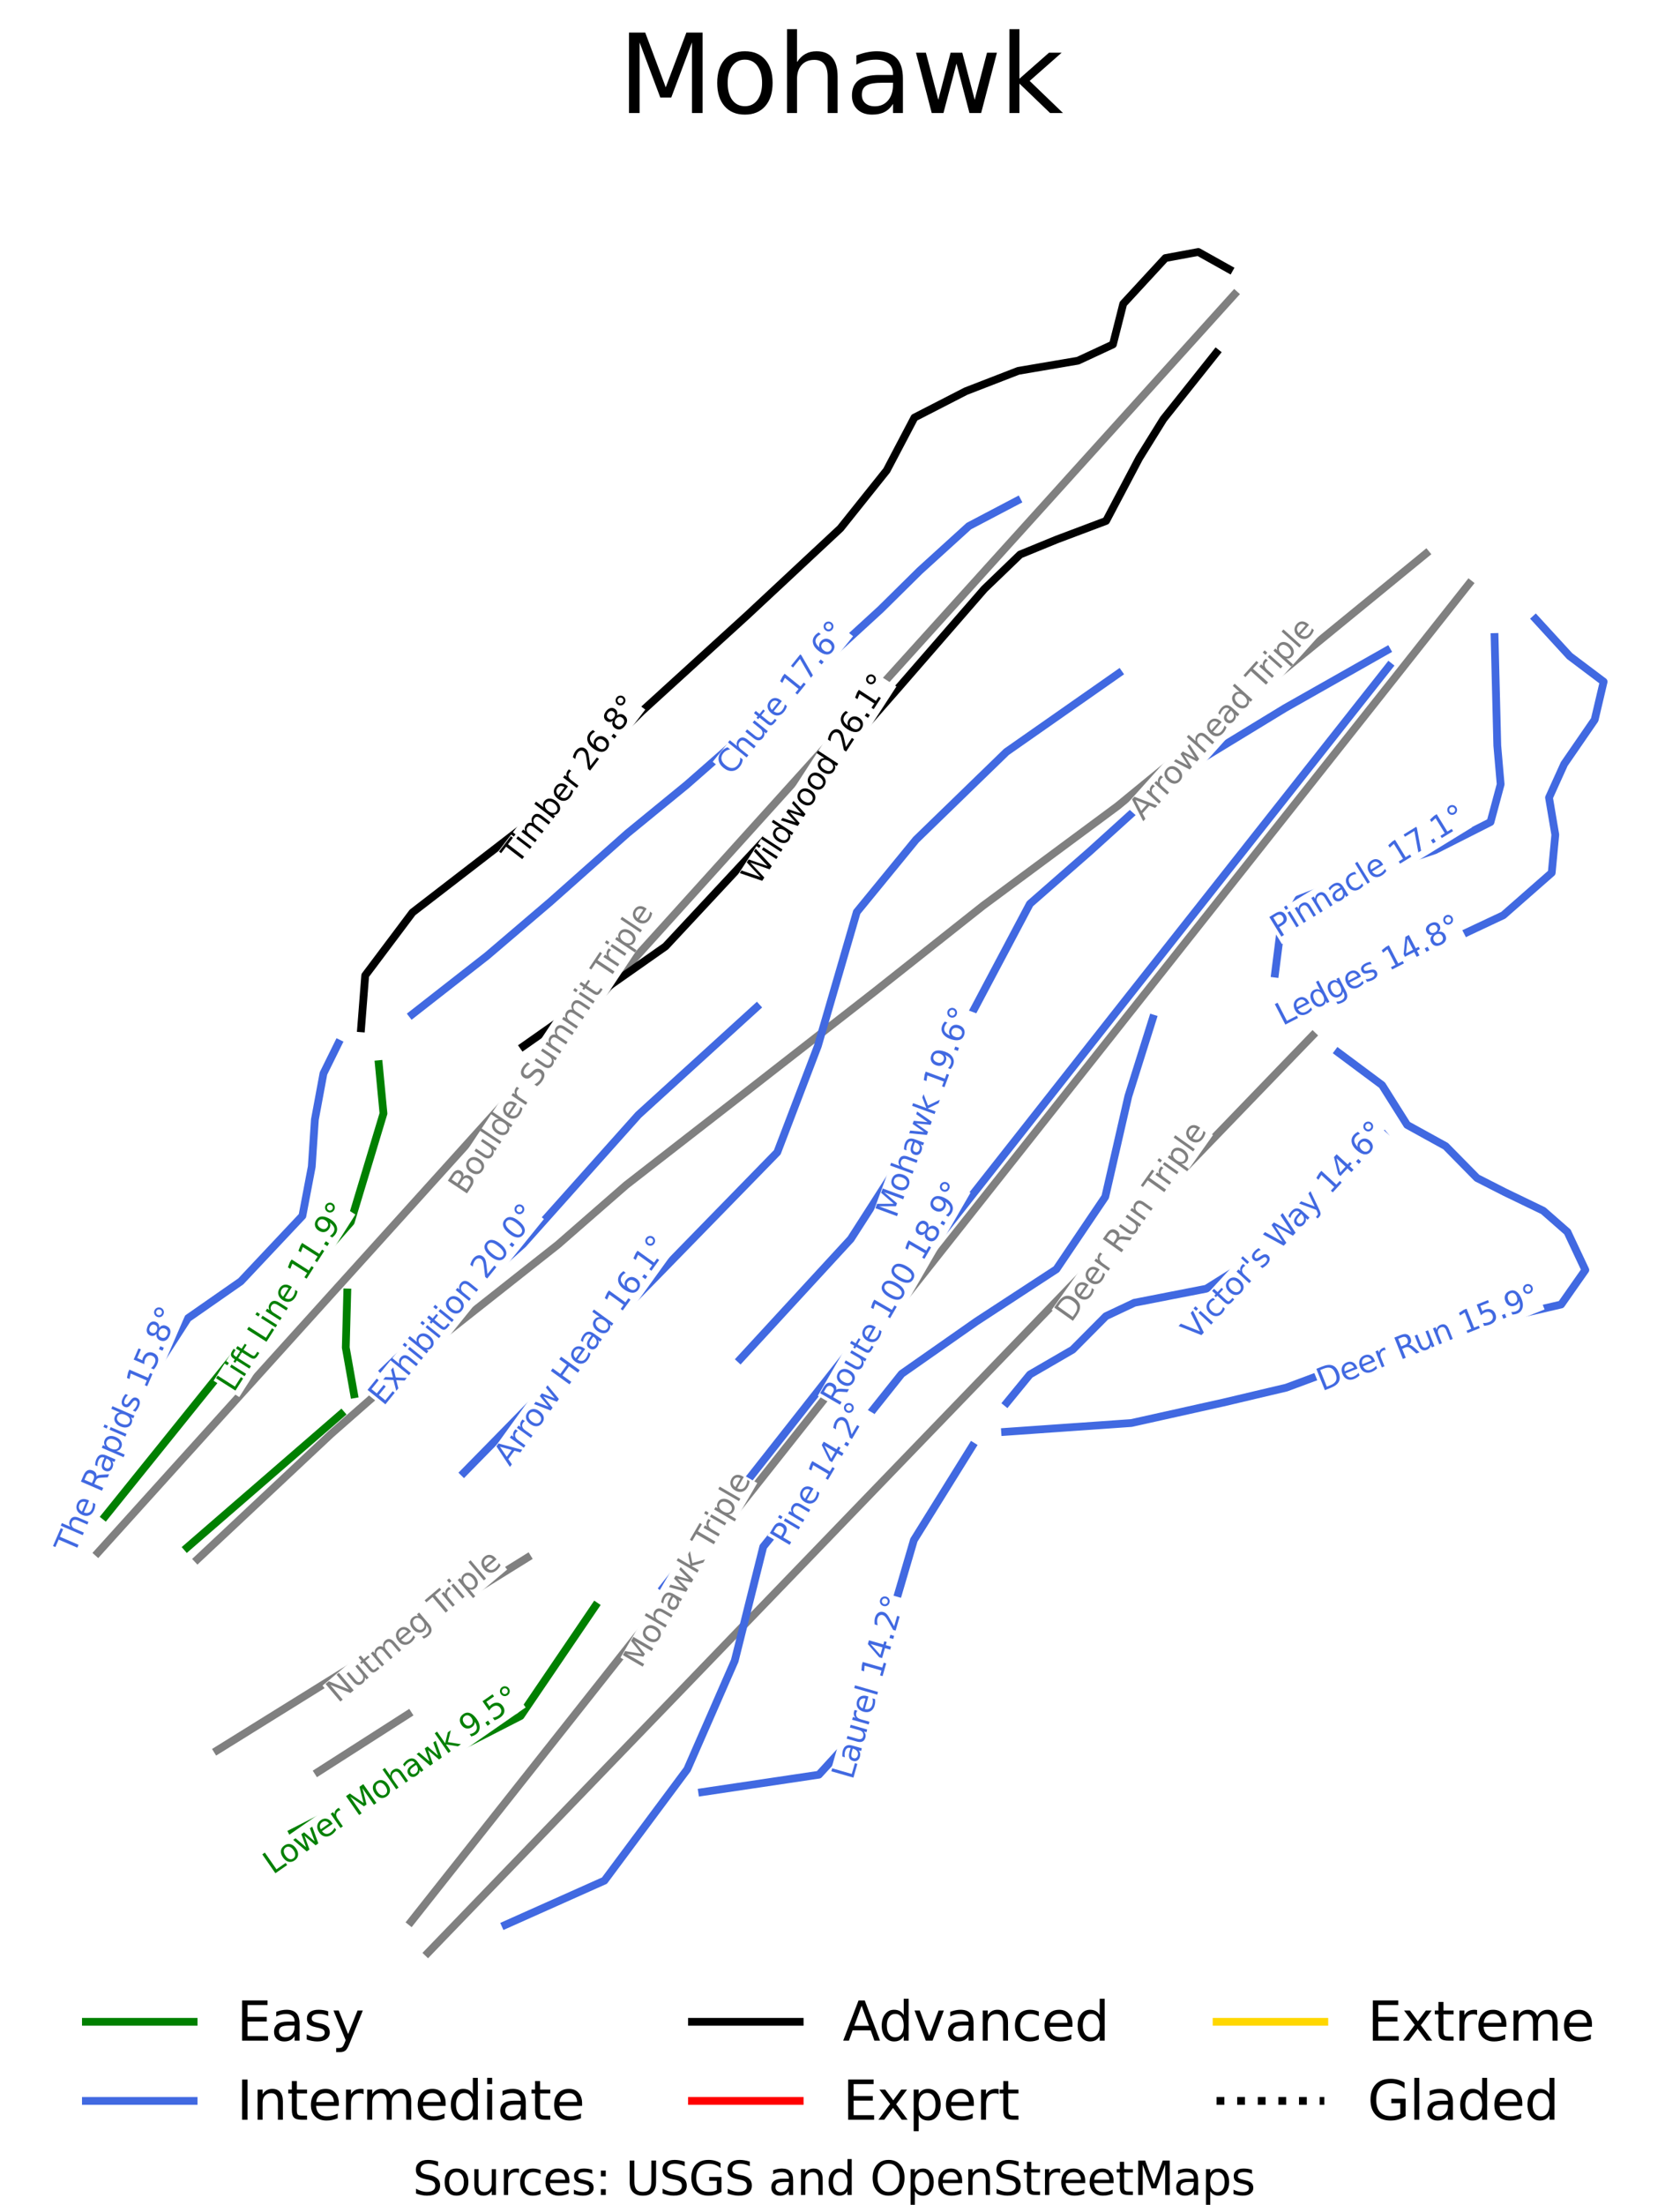 <?xml version="1.0" encoding="utf-8" standalone="no"?>
<!DOCTYPE svg PUBLIC "-//W3C//DTD SVG 1.1//EN"
  "http://www.w3.org/Graphics/SVG/1.1/DTD/svg11.dtd">
<svg xmlns:xlink="http://www.w3.org/1999/xlink" width="109.164pt" height="143.207pt" viewBox="0 0 109.164 143.207" xmlns="http://www.w3.org/2000/svg" version="1.1">
 <defs>
  <style type="text/css">*{stroke-linejoin: round; stroke-linecap: butt}</style>
 </defs>
 <g id="figure_1">
  <g id="patch_1">
   <path d="M 0 143.207 
L 109.164 143.207 
L 109.164 0 
L 0 0 
z
" style="fill: #ffffff"/>
  </g>
  <g id="axes_1">
   <g id="line2d_1">
    <path d="M 4.962 16.367 
" clip-path="url(#pf2f44b2d2f)" style="fill: none; stroke: #008000; stroke-width: 0.001; stroke-linecap: square"/>
   </g>
   <g id="line2d_2">
    <path d="M 4.962 16.367 
" clip-path="url(#pf2f44b2d2f)" style="fill: none; stroke: #4169e1; stroke-width: 0.001; stroke-linecap: square"/>
   </g>
   <g id="line2d_3">
    <path d="M 4.962 16.367 
" clip-path="url(#pf2f44b2d2f)" style="fill: none; stroke: #000000; stroke-width: 0.001; stroke-linecap: square"/>
   </g>
   <g id="line2d_4">
    <path d="M 4.962 16.367 
" clip-path="url(#pf2f44b2d2f)" style="fill: none; stroke: #ff0000; stroke-width: 0.001; stroke-linecap: square"/>
   </g>
   <g id="line2d_5">
    <path d="M 4.962 16.367 
" clip-path="url(#pf2f44b2d2f)" style="fill: none; stroke: #ffd700; stroke-width: 0.001; stroke-linecap: square"/>
   </g>
   <g id="line2d_6">
    <path d="M 4.962 16.367 
" clip-path="url(#pf2f44b2d2f)" style="fill: none; stroke-dasharray: 0.001,0.002; stroke-dashoffset: 0; stroke: #000000; stroke-width: 0.001"/>
   </g>
   <g id="line2d_7">
    <path d="M 26.708 124.823 
L 27.562 123.744 
L 28.415 122.665 
L 29.269 121.586 
L 30.123 120.507 
L 30.798 119.654 
L 31.472 118.801 
L 32.147 117.948 
L 32.822 117.095 
L 33.496 116.242 
L 34.171 115.389 
L 34.846 114.536 
L 35.52 113.683 
L 36.258 112.75 
L 36.996 111.818 
L 37.733 110.885 
L 38.471 109.953 
L 39.209 109.02 
L 39.946 108.087 
L 40.684 107.155 
L 41.422 106.222 
L 42.09 105.378 
L 42.758 104.533 
L 43.425 103.689 
L 44.093 102.845 
L 44.761 102 
L 45.429 101.156 
L 46.097 100.311 
L 46.765 99.467 
L 47.476 98.569 
L 48.187 97.67 
L 48.897 96.772 
L 49.608 95.874 
L 50.405 94.867 
L 51.202 93.86 
L 51.999 92.853 
L 52.796 91.846 
L 53.575 90.86 
L 54.355 89.875 
L 55.551 88.363 
L 56.747 86.851 
L 57.427 85.991 
L 58.108 85.131 
L 58.788 84.271 
L 59.469 83.411 
L 60.309 82.349 
L 61.148 81.287 
L 61.988 80.226 
L 62.828 79.164 
L 63.668 78.102 
L 64.508 77.04 
L 65.348 75.978 
L 66.188 74.917 
L 67.074 73.797 
L 67.96 72.677 
L 68.846 71.557 
L 69.732 70.437 
L 70.618 69.318 
L 71.504 68.198 
L 72.39 67.078 
L 73.275 65.958 
L 74.097 64.92 
L 74.918 63.882 
L 75.739 62.844 
L 76.56 61.805 
L 77.381 60.767 
L 78.202 59.729 
L 79.024 58.691 
L 79.845 57.652 
L 81.044 56.137 
L 81.824 55.151 
L 82.604 54.165 
L 83.384 53.18 
L 84.164 52.194 
L 84.944 51.208 
L 85.723 50.222 
L 86.503 49.237 
L 87.283 48.251 
L 88.009 47.333 
L 88.736 46.415 
L 89.462 45.497 
L 90.188 44.579 
L 90.914 43.661 
L 91.64 42.743 
L 92.366 41.826 
L 93.093 40.908 
L 94.276 39.411 
L 95.459 37.915 
" clip-path="url(#pf2f44b2d2f)" style="fill: none; stroke: #808080; stroke-width: 0.505; stroke-linecap: square"/>
   </g>
   <g id="line2d_8">
    <path d="M 6.364 100.848 
L 7.266 99.849 
L 8.169 98.85 
L 9.071 97.851 
L 9.974 96.852 
L 11.26 95.428 
L 12.547 94.005 
L 13.833 92.581 
L 15.119 91.158 
L 16.322 89.828 
L 17.523 88.497 
L 18.725 87.167 
L 19.927 85.837 
L 20.646 85.042 
L 21.365 84.246 
L 22.084 83.451 
L 22.802 82.656 
L 23.623 81.748 
L 24.443 80.841 
L 25.314 79.877 
L 26.185 78.913 
L 27.311 77.667 
L 28.129 76.761 
L 28.948 75.855 
L 29.669 75.057 
L 30.389 74.26 
L 31.078 73.497 
L 31.768 72.734 
L 32.457 71.971 
L 33.146 71.209 
L 33.835 70.446 
L 34.525 69.683 
L 35.214 68.92 
L 35.903 68.157 
L 36.703 67.272 
L 37.502 66.388 
L 38.302 65.503 
L 39.101 64.618 
L 39.901 63.733 
L 40.7 62.848 
L 41.5 61.963 
L 42.299 61.079 
L 43.509 59.741 
L 44.718 58.403 
L 45.927 57.066 
L 47.136 55.728 
L 48.186 54.566 
L 49.236 53.404 
L 50.286 52.242 
L 51.336 51.079 
L 52.052 50.287 
L 52.768 49.495 
L 53.483 48.703 
L 54.199 47.911 
L 54.915 47.119 
L 55.631 46.326 
L 56.347 45.534 
L 57.062 44.742 
L 58.255 43.422 
L 59.448 42.102 
L 60.641 40.782 
L 61.834 39.462 
L 62.556 38.663 
L 63.278 37.864 
L 63.999 37.065 
L 64.721 36.266 
L 65.443 35.467 
L 66.165 34.669 
L 66.887 33.87 
L 67.609 33.071 
L 68.661 31.907 
L 69.713 30.742 
L 70.672 29.682 
L 71.631 28.621 
L 72.589 27.561 
L 73.548 26.5 
L 74.28 25.69 
L 75.011 24.88 
L 75.743 24.07 
L 76.475 23.261 
L 77.207 22.451 
L 77.939 21.641 
L 78.67 20.831 
L 79.402 20.021 
L 80.213 19.124 
" clip-path="url(#pf2f44b2d2f)" style="fill: none; stroke: #808080; stroke-width: 0.505; stroke-linecap: square"/>
   </g>
   <g id="line2d_9">
    <path d="M 12.84 101.271 
L 13.655 100.506 
L 14.471 99.742 
L 15.287 98.977 
L 16.102 98.213 
L 17.451 96.948 
L 18.801 95.683 
L 20.15 94.417 
L 21.5 93.152 
L 22.433 92.333 
L 23.366 91.514 
L 24.3 90.694 
L 25.233 89.875 
L 26.167 89.055 
L 27.1 88.236 
L 28.034 87.417 
L 28.967 86.597 
L 29.878 85.878 
L 30.789 85.159 
L 31.7 84.439 
L 32.611 83.72 
L 33.521 83.001 
L 34.432 82.281 
L 35.343 81.562 
L 36.254 80.843 
L 37.363 79.875 
L 38.472 78.908 
L 39.582 77.94 
L 40.691 76.973 
L 41.667 76.215 
L 42.643 75.456 
L 43.619 74.698 
L 44.595 73.939 
L 45.571 73.181 
L 46.547 72.422 
L 47.523 71.664 
L 48.499 70.906 
L 49.555 70.083 
L 50.61 69.26 
L 51.666 68.437 
L 52.722 67.614 
L 53.777 66.791 
L 54.833 65.968 
L 55.889 65.145 
L 56.945 64.322 
L 57.812 63.634 
L 58.68 62.947 
L 59.548 62.26 
L 60.416 61.572 
L 61.283 60.885 
L 62.151 60.198 
L 63.019 59.51 
L 63.886 58.823 
L 64.978 58.015 
L 66.07 57.206 
L 67.162 56.398 
L 68.253 55.59 
L 69.345 54.781 
L 70.437 53.973 
L 71.529 53.165 
L 72.62 52.356 
L 73.486 51.646 
L 74.342 50.946 
L 75.198 50.246 
L 76.053 49.546 
L 76.909 48.846 
L 77.764 48.146 
L 78.62 47.446 
L 79.475 46.747 
L 80.331 46.047 
L 81.315 45.241 
L 82.299 44.436 
L 83.283 43.631 
L 84.267 42.826 
L 85.699 41.654 
L 87.131 40.483 
L 88.563 39.312 
L 89.995 38.14 
L 90.818 37.466 
L 91.641 36.793 
L 92.651 35.965 
" clip-path="url(#pf2f44b2d2f)" style="fill: none; stroke: #808080; stroke-width: 0.505; stroke-linecap: square"/>
   </g>
   <g id="line2d_10">
    <path d="M 27.807 126.84 
L 28.89 125.717 
L 29.973 124.595 
L 31.056 123.472 
L 32.139 122.35 
L 33.228 121.222 
L 34.317 120.094 
L 35.02 119.365 
L 35.723 118.636 
L 36.427 117.907 
L 37.13 117.178 
L 38.349 115.915 
L 39.567 114.651 
L 40.423 113.764 
L 41.279 112.877 
L 42.135 111.99 
L 42.991 111.103 
L 43.847 110.216 
L 44.703 109.329 
L 45.558 108.442 
L 46.414 107.555 
L 47.389 106.544 
L 48.364 105.534 
L 49.339 104.524 
L 50.313 103.514 
L 51.288 102.504 
L 52.263 101.494 
L 53.238 100.484 
L 54.212 99.474 
L 55.533 98.104 
L 56.854 96.735 
L 58.108 95.435 
L 59.362 94.136 
L 60.616 92.836 
L 61.87 91.537 
L 62.716 90.66 
L 63.563 89.783 
L 64.409 88.906 
L 65.255 88.029 
L 66.101 87.152 
L 66.947 86.275 
L 67.793 85.398 
L 68.639 84.521 
L 69.627 83.497 
L 70.614 82.474 
L 71.602 81.451 
L 72.589 80.428 
L 73.577 79.404 
L 74.564 78.381 
L 75.551 77.358 
L 76.539 76.335 
L 77.819 75.008 
L 79.099 73.681 
L 80.379 72.354 
L 81.658 71.028 
L 82.791 69.854 
L 83.923 68.68 
L 84.608 67.971 
L 85.292 67.263 
" clip-path="url(#pf2f44b2d2f)" style="fill: none; stroke: #808080; stroke-width: 0.505; stroke-linecap: square"/>
   </g>
   <g id="line2d_11">
    <path d="M 14.125 113.684 
L 15.652 112.736 
L 17.179 111.787 
L 18.198 111.154 
L 19.218 110.521 
L 20.237 109.888 
L 21.256 109.255 
L 22.276 108.622 
L 23.295 107.989 
L 24.315 107.356 
L 25.334 106.723 
L 26.955 105.717 
L 28.576 104.71 
L 30.197 103.703 
L 31.819 102.696 
L 33.042 101.936 
L 34.266 101.176 
" clip-path="url(#pf2f44b2d2f)" style="fill: none; stroke: #808080; stroke-width: 0.505; stroke-linecap: square"/>
   </g>
   <g id="line2d_12">
    <path d="M 20.67 115.088 
L 22.132 114.153 
L 23.594 113.217 
L 25.055 112.282 
L 26.517 111.346 
" clip-path="url(#pf2f44b2d2f)" style="fill: none; stroke: #808080; stroke-width: 0.505; stroke-linecap: square"/>
   </g>
   <g id="line2d_13">
    <path d="M 79.869 17.489 
L 78.867 16.928 
L 77.864 16.367 
L 76.794 16.565 
L 75.725 16.763 
L 75.04 17.506 
L 74.355 18.248 
L 73.671 18.991 
L 72.986 19.733 
L 72.651 21.053 
L 72.316 22.373 
L 71.18 22.901 
L 70.044 23.429 
L 69.075 23.594 
L 68.106 23.759 
L 67.137 23.924 
L 66.167 24.089 
L 64.464 24.749 
L 62.76 25.409 
L 61.089 26.267 
L 59.418 27.124 
L 58.516 28.841 
L 57.614 30.557 
L 56.862 31.498 
L 56.11 32.438 
L 55.359 33.378 
L 54.607 34.319 
L 53.855 35.02 
L 53.103 35.721 
L 52.351 36.422 
L 51.599 37.124 
L 50.848 37.825 
L 50.096 38.526 
L 49.344 39.227 
L 48.592 39.929 
L 47.732 40.713 
L 46.871 41.496 
L 46.011 42.28 
L 45.15 43.064 
L 44.29 43.848 
L 43.429 44.631 
L 42.569 45.415 
L 41.708 46.199 
L 40.798 47.098 
L 39.887 47.997 
L 38.976 48.897 
L 38.066 49.796 
L 37.155 50.695 
L 36.244 51.594 
L 35.333 52.494 
L 34.423 53.393 
L 33.471 54.127 
L 32.519 54.861 
L 31.566 55.595 
L 30.614 56.33 
L 29.662 57.064 
L 28.71 57.798 
L 27.758 58.532 
L 26.805 59.266 
L 26.037 60.289 
L 25.268 61.312 
L 24.5 62.335 
L 23.731 63.358 
L 23.597 65.074 
L 23.463 66.791 
" clip-path="url(#pf2f44b2d2f)" style="fill: none; stroke: #000000; stroke-width: 0.505; stroke-linecap: square"/>
   </g>
   <g id="line2d_14">
    <path d="M 79.028 22.917 
L 78.17 23.995 
L 77.312 25.072 
L 76.454 26.149 
L 75.596 27.226 
L 74.81 28.491 
L 74.025 29.755 
L 73.487 30.775 
L 72.949 31.795 
L 72.41 32.815 
L 71.872 33.835 
L 70.272 34.438 
L 68.671 35.041 
L 67.479 35.529 
L 66.287 36.017 
L 65.123 37.138 
L 63.959 38.258 
L 63.254 39.07 
L 62.548 39.881 
L 61.843 40.693 
L 61.138 41.504 
L 60.432 42.316 
L 59.727 43.127 
L 59.021 43.939 
L 58.316 44.751 
L 57.276 45.936 
L 56.236 47.121 
L 55.196 48.306 
L 54.156 49.491 
L 53.115 50.676 
L 52.075 51.86 
L 51.035 53.045 
L 49.995 54.23 
L 49.152 55.135 
L 48.308 56.04 
L 47.465 56.945 
L 46.621 57.85 
L 45.778 58.755 
L 44.934 59.66 
L 44.09 60.565 
L 43.247 61.47 
L 42.092 62.281 
L 40.938 63.091 
L 39.783 63.902 
L 38.629 64.713 
L 37.474 65.524 
L 36.32 66.335 
L 35.165 67.146 
L 34.011 67.957 
" clip-path="url(#pf2f44b2d2f)" style="fill: none; stroke: #000000; stroke-width: 0.505; stroke-linecap: square"/>
   </g>
   <g id="line2d_15">
    <path d="M 49.166 65.422 
L 48.205 66.296 
L 47.244 67.171 
L 46.283 68.045 
L 45.323 68.92 
L 44.362 69.794 
L 43.401 70.669 
L 42.44 71.543 
L 41.48 72.418 
L 40.544 73.466 
L 39.609 74.513 
L 38.673 75.561 
L 37.737 76.609 
L 36.802 77.657 
L 35.866 78.704 
L 34.931 79.752 
L 33.995 80.8 
L 33.101 81.6 
L 32.207 82.4 
L 31.313 83.2 
L 30.419 84.001 
L 29.525 84.801 
L 28.631 85.601 
L 27.737 86.401 
L 26.843 87.201 
L 25.884 88.124 
L 24.925 89.046 
" clip-path="url(#pf2f44b2d2f)" style="fill: none; stroke: #4169e1; stroke-width: 0.505; stroke-linecap: square"/>
   </g>
   <g id="line2d_16">
    <path d="M 90.114 42.248 
L 88.461 43.184 
L 86.808 44.12 
L 85.155 45.056 
L 83.501 45.992 
L 82.178 46.798 
L 80.856 47.603 
L 79.533 48.409 
L 78.21 49.215 
L 76.623 50.347 
L 75.035 51.479 
L 73.977 52.437 
L 72.919 53.395 
L 71.861 54.353 
L 70.802 55.311 
L 69.832 56.16 
L 68.862 57.009 
L 67.892 57.858 
L 66.922 58.707 
L 66.425 59.644 
L 65.929 60.58 
L 65.434 61.516 
L 64.937 62.452 
L 64.441 63.388 
L 63.945 64.324 
L 63.45 65.26 
L 62.953 66.196 
L 62.49 67.209 
L 62.027 68.221 
L 61.564 69.233 
L 61.101 70.246 
L 60.638 71.258 
L 60.175 72.271 
L 59.712 73.283 
L 59.249 74.295 
L 58.257 75.841 
L 57.265 77.387 
L 56.273 78.933 
L 55.281 80.479 
L 54.384 81.453 
L 53.487 82.428 
L 52.59 83.402 
L 51.693 84.377 
L 50.796 85.351 
L 49.9 86.326 
L 49.003 87.3 
L 48.106 88.275 
" clip-path="url(#pf2f44b2d2f)" style="fill: none; stroke: #4169e1; stroke-width: 0.505; stroke-linecap: square"/>
   </g>
   <g id="line2d_17">
    <path d="M 90.256 43.274 
L 89.184 44.632 
L 88.112 45.989 
L 87.041 47.347 
L 85.969 48.705 
L 84.897 50.063 
L 83.826 51.421 
L 82.754 52.778 
L 81.682 54.136 
L 80.611 55.494 
L 79.539 56.852 
L 78.468 58.21 
L 77.396 59.567 
L 76.324 60.925 
L 75.253 62.283 
L 74.181 63.641 
L 73.109 64.999 
L 72.171 66.19 
L 71.233 67.382 
L 70.295 68.574 
L 69.357 69.766 
L 68.419 70.957 
L 67.481 72.149 
L 66.543 73.341 
L 65.605 74.532 
L 64.667 75.724 
L 63.729 76.916 
L 62.791 78.107 
L 61.853 79.299 
L 60.915 80.491 
L 59.977 81.683 
L 59.039 82.874 
L 58.101 84.066 
L 57.163 85.258 
L 56.225 86.449 
L 55.287 87.641 
L 54.349 88.833 
L 53.411 90.025 
L 52.473 91.216 
L 51.535 92.408 
L 50.597 93.6 
L 49.659 94.791 
L 48.721 95.983 
L 47.783 97.175 
L 46.845 98.366 
L 45.907 99.558 
L 44.969 100.75 
L 44.031 101.942 
L 43.093 103.133 
" clip-path="url(#pf2f44b2d2f)" style="fill: none; stroke: #4169e1; stroke-width: 0.505; stroke-linecap: square"/>
   </g>
   <g id="line2d_18">
    <path d="M 66.092 32.524 
L 64.521 33.349 
L 62.951 34.174 
L 62.153 34.899 
L 61.355 35.624 
L 60.557 36.349 
L 59.76 37.074 
L 58.494 38.325 
L 57.228 39.575 
L 56.19 40.526 
L 55.151 41.476 
L 54.113 42.426 
L 53.074 43.376 
L 51.972 44.389 
L 50.871 45.402 
L 49.769 46.415 
L 48.668 47.428 
L 47.655 48.316 
L 46.642 49.204 
L 45.63 50.092 
L 44.617 50.98 
L 43.654 51.768 
L 42.692 52.555 
L 41.729 53.343 
L 40.766 54.131 
L 39.513 55.244 
L 38.26 56.356 
L 37.007 57.469 
L 35.753 58.582 
L 34.727 59.457 
L 33.702 60.333 
L 32.676 61.208 
L 31.65 62.083 
L 30.434 63.034 
L 29.219 63.984 
L 28.003 64.934 
L 26.788 65.884 
" clip-path="url(#pf2f44b2d2f)" style="fill: none; stroke: #4169e1; stroke-width: 0.505; stroke-linecap: square"/>
   </g>
   <g id="line2d_19">
    <path d="M 97.116 41.377 
L 97.16 43.14 
L 97.204 44.904 
L 97.248 46.667 
L 97.292 48.431 
L 97.401 49.688 
L 97.51 50.944 
L 97.181 52.17 
L 96.851 53.395 
L 95.947 53.852 
L 95.043 54.31 
L 94.139 54.767 
L 93.235 55.224 
L 91.999 55.641 
L 90.762 56.058 
L 88.959 56.69 
L 87.155 57.321 
L 85.758 57.868 
L 84.362 58.414 
L 83.78 59.448 
L 83.199 60.482 
L 83.024 61.861 
L 82.849 63.24 
" clip-path="url(#pf2f44b2d2f)" style="fill: none; stroke: #4169e1; stroke-width: 0.505; stroke-linecap: square"/>
   </g>
   <g id="line2d_20">
    <path d="M 72.69 43.736 
L 71.779 44.374 
L 70.867 45.012 
L 69.955 45.649 
L 69.044 46.287 
L 68.132 46.925 
L 67.221 47.562 
L 66.309 48.2 
L 65.397 48.838 
L 64.663 49.551 
L 63.929 50.263 
L 63.194 50.976 
L 62.46 51.689 
L 61.726 52.402 
L 60.991 53.114 
L 60.257 53.827 
L 59.522 54.54 
L 58.56 55.715 
L 57.597 56.891 
L 56.635 58.066 
L 55.672 59.242 
L 55.356 60.33 
L 55.039 61.418 
L 54.723 62.506 
L 54.407 63.594 
L 54.09 64.681 
L 53.774 65.769 
L 53.457 66.857 
L 53.141 67.945 
L 52.482 69.671 
L 51.824 71.396 
L 51.165 73.122 
L 50.506 74.847 
L 49.506 75.872 
L 48.506 76.898 
L 47.506 77.923 
L 46.505 78.949 
L 45.505 79.974 
L 44.505 80.999 
L 43.505 82.025 
L 42.505 83.05 
L 41.732 83.838 
L 40.96 84.626 
L 40.187 85.413 
L 39.415 86.201 
L 38.643 86.989 
L 37.87 87.777 
L 37.098 88.564 
L 36.325 89.352 
L 35.553 90.14 
L 34.781 90.928 
L 34.008 91.715 
L 33.236 92.503 
L 32.463 93.291 
L 31.691 94.079 
L 30.918 94.866 
L 30.146 95.654 
" clip-path="url(#pf2f44b2d2f)" style="fill: none; stroke: #4169e1; stroke-width: 0.505; stroke-linecap: square"/>
   </g>
   <g id="line2d_21">
    <path d="M 86.954 68.358 
L 88.38 69.42 
L 89.806 70.482 
L 90.62 71.775 
L 91.435 73.068 
L 92.686 73.758 
L 93.937 74.447 
L 94.955 75.482 
L 95.973 76.516 
L 96.875 76.975 
L 97.777 77.435 
L 99.027 78.038 
L 100.278 78.642 
L 100.882 79.171 
L 101.85 80.02 
L 102.431 81.256 
L 103.013 82.491 
L 102.227 83.611 
L 101.442 84.732 
L 99.958 85.077 
L 98.474 85.421 
L 97.347 85.737 
L 96.22 86.053 
L 95.092 86.369 
L 93.965 86.685 
L 92.838 87.001 
L 91.711 87.317 
L 90.584 87.633 
L 89.456 87.949 
L 87.987 88.495 
L 86.518 89.041 
L 85.049 89.587 
L 83.58 90.133 
L 82.547 90.377 
L 81.514 90.621 
L 80.482 90.866 
L 79.449 91.11 
L 77.965 91.44 
L 76.481 91.771 
L 74.998 92.101 
L 73.514 92.431 
L 72.489 92.503 
L 71.463 92.575 
L 70.438 92.647 
L 69.412 92.718 
L 68.387 92.79 
L 67.361 92.862 
L 66.336 92.934 
L 65.31 93.005 
" clip-path="url(#pf2f44b2d2f)" style="fill: none; stroke: #4169e1; stroke-width: 0.505; stroke-linecap: square"/>
   </g>
   <g id="line2d_22">
    <path d="M 21.98 67.773 
L 21.499 68.748 
L 21.018 69.724 
L 20.739 71.225 
L 20.46 72.725 
L 20.359 74.25 
L 20.258 75.776 
L 19.954 77.376 
L 19.649 78.977 
L 18.649 80.04 
L 17.649 81.103 
L 16.649 82.166 
L 15.649 83.229 
L 14.788 83.829 
L 13.927 84.429 
L 13.066 85.029 
L 12.205 85.629 
L 11.496 86.73 
L 10.787 87.83 
L 10.077 88.931 
L 9.368 90.031 
L 8.817 90.994 
L 8.267 91.957 
L 7.716 92.92 
L 7.165 93.883 
L 6.614 94.846 
L 6.064 95.808 
L 5.513 96.771 
L 4.962 97.734 
" clip-path="url(#pf2f44b2d2f)" style="fill: none; stroke: #4169e1; stroke-width: 0.505; stroke-linecap: square"/>
   </g>
   <g id="line2d_23">
    <path d="M 99.78 40.201 
L 100.885 41.407 
L 101.991 42.614 
L 103.096 43.447 
L 104.202 44.279 
L 103.911 45.515 
L 103.62 46.75 
L 102.631 48.187 
L 101.642 49.623 
L 101.147 50.715 
L 100.653 51.807 
L 100.857 53.013 
L 101.061 54.22 
L 100.944 55.455 
L 100.828 56.69 
L 100.042 57.379 
L 99.256 58.069 
L 98.471 58.758 
L 97.685 59.448 
L 96.769 59.879 
L 95.852 60.31 
L 94.936 60.741 
L 94.02 61.172 
L 92.755 61.66 
L 91.489 62.149 
L 90.224 62.637 
L 88.959 63.125 
L 87.924 63.51 
L 86.889 63.894 
L 85.854 64.278 
L 84.819 64.662 
" clip-path="url(#pf2f44b2d2f)" style="fill: none; stroke: #4169e1; stroke-width: 0.505; stroke-linecap: square"/>
   </g>
   <g id="line2d_24">
    <path d="M 89.94 73.734 
L 88.98 74.529 
L 88.021 75.324 
L 87.062 76.118 
L 86.103 76.913 
L 85.232 77.947 
L 84.361 78.981 
L 83.49 80.015 
L 82.619 81.049 
L 81.561 81.713 
L 80.503 82.377 
L 79.444 83.042 
L 78.386 83.706 
L 77.218 83.934 
L 76.049 84.162 
L 74.881 84.391 
L 73.712 84.619 
L 72.786 85.055 
L 71.861 85.491 
L 70.78 86.579 
L 69.7 87.667 
L 68.312 88.473 
L 66.923 89.278 
L 66.173 90.193 
L 65.424 91.108 
" clip-path="url(#pf2f44b2d2f)" style="fill: none; stroke: #4169e1; stroke-width: 0.505; stroke-linecap: square"/>
   </g>
   <g id="line2d_25">
    <path d="M 63.175 93.938 
L 62.227 95.462 
L 61.279 96.986 
L 60.331 98.51 
L 59.383 100.034 
L 58.898 101.688 
L 58.413 103.343 
L 57.927 104.998 
L 57.442 106.653 
L 57.001 108.133 
L 56.56 109.614 
L 56.119 111.094 
L 55.678 112.575 
L 54.444 113.924 
L 53.209 115.274 
L 51.313 115.557 
L 49.417 115.84 
L 47.521 116.123 
L 45.625 116.406 
" clip-path="url(#pf2f44b2d2f)" style="fill: none; stroke: #4169e1; stroke-width: 0.505; stroke-linecap: square"/>
   </g>
   <g id="line2d_26">
    <path d="M 74.903 66.158 
L 74.506 67.42 
L 74.109 68.683 
L 73.713 69.946 
L 73.316 71.209 
L 72.941 72.841 
L 72.567 74.474 
L 72.192 76.107 
L 71.817 77.74 
L 71.023 78.916 
L 70.229 80.091 
L 69.436 81.267 
L 68.642 82.443 
L 67.341 83.292 
L 66.041 84.141 
L 64.74 84.99 
L 63.44 85.839 
L 62.227 86.688 
L 61.015 87.537 
L 59.802 88.386 
L 58.589 89.235 
L 57.443 90.672 
L 56.296 92.109 
L 55.149 93.546 
L 54.003 94.983 
L 53.348 95.798 
L 52.693 96.613 
L 52.038 97.428 
L 51.383 98.243 
L 50.488 99.356 
L 49.594 100.47 
L 49.131 102.32 
L 48.668 104.171 
L 48.205 106.021 
L 47.742 107.872 
L 46.97 109.635 
L 46.199 111.399 
L 45.427 113.162 
L 44.656 114.925 
L 43.983 115.829 
L 43.311 116.733 
L 42.638 117.636 
L 41.966 118.54 
L 41.293 119.443 
L 40.621 120.347 
L 39.948 121.25 
L 39.276 122.154 
L 37.667 122.872 
L 36.057 123.591 
L 34.448 124.309 
L 32.839 125.028 
" clip-path="url(#pf2f44b2d2f)" style="fill: none; stroke: #4169e1; stroke-width: 0.505; stroke-linecap: square"/>
   </g>
   <g id="line2d_27">
    <path d="M 24.613 69.123 
L 24.765 70.724 
L 24.917 72.325 
L 24.386 74.088 
L 23.854 75.851 
L 23.322 77.614 
L 22.791 79.378 
L 21.93 80.359 
L 21.069 81.341 
L 20.208 82.322 
L 19.347 83.304 
L 18.486 84.286 
L 17.625 85.267 
L 16.764 86.249 
L 15.903 87.23 
L 14.769 88.637 
L 13.636 90.044 
L 12.503 91.45 
L 11.37 92.857 
L 10.237 94.264 
L 9.103 95.67 
L 7.97 97.077 
L 6.837 98.484 
" clip-path="url(#pf2f44b2d2f)" style="fill: none; stroke: #008000; stroke-width: 0.505; stroke-linecap: square"/>
   </g>
   <g id="line2d_28">
    <path d="M 22.16 91.851 
L 20.911 92.934 
L 19.661 94.017 
L 18.411 95.1 
L 17.161 96.183 
L 15.911 97.266 
L 14.661 98.349 
L 13.411 99.432 
L 12.162 100.515 
" clip-path="url(#pf2f44b2d2f)" style="fill: none; stroke: #008000; stroke-width: 0.505; stroke-linecap: square"/>
   </g>
   <g id="line2d_29">
    <path d="M 38.679 104.318 
L 38.073 105.21 
L 37.467 106.103 
L 36.86 106.996 
L 36.254 107.888 
L 35.648 108.781 
L 35.041 109.673 
L 34.435 110.566 
L 33.829 111.458 
L 32.903 111.932 
L 31.977 112.406 
L 31.051 112.879 
L 30.125 113.353 
L 29.199 113.826 
L 28.273 114.3 
L 27.347 114.773 
L 26.421 115.247 
L 25.495 115.72 
L 24.569 116.194 
L 23.643 116.667 
L 22.717 117.141 
L 21.791 117.614 
L 20.865 118.088 
L 19.939 118.562 
L 19.013 119.035 
" clip-path="url(#pf2f44b2d2f)" style="fill: none; stroke: #008000; stroke-width: 0.505; stroke-linecap: square"/>
   </g>
   <g id="line2d_30">
    <path d="M 22.564 83.951 
L 22.516 85.74 
L 22.468 87.529 
L 22.737 89.046 
L 23.006 90.562 
" clip-path="url(#pf2f44b2d2f)" style="fill: none; stroke: #008000; stroke-width: 0.505; stroke-linecap: square"/>
   </g>
   <g id="text_1">
    <g id="patch_2">
     <path d="M 42.025 108.665 
L 49.205 96.33 
L 47.497 95.336 
L 40.318 107.671 
z
" style="fill: #ffffff"/>
    </g>
    <!-- Mohawk Triple -->
    <g style="fill: #808080" transform="translate(41.659 108.428) rotate(-59.799) scale(0.02 -0.02)">
     <defs>
      <path id="DejaVuSans-4d" d="M 628 4666 
L 1569 4666 
L 2759 1491 
L 3956 4666 
L 4897 4666 
L 4897 0 
L 4281 0 
L 4281 4097 
L 3078 897 
L 2444 897 
L 1241 4097 
L 1241 0 
L 628 0 
L 628 4666 
z
" transform="scale(0.016)"/>
      <path id="DejaVuSans-6f" d="M 1959 3097 
Q 1497 3097 1228 2736 
Q 959 2375 959 1747 
Q 959 1119 1226 758 
Q 1494 397 1959 397 
Q 2419 397 2687 759 
Q 2956 1122 2956 1747 
Q 2956 2369 2687 2733 
Q 2419 3097 1959 3097 
z
M 1959 3584 
Q 2709 3584 3137 3096 
Q 3566 2609 3566 1747 
Q 3566 888 3137 398 
Q 2709 -91 1959 -91 
Q 1206 -91 779 398 
Q 353 888 353 1747 
Q 353 2609 779 3096 
Q 1206 3584 1959 3584 
z
" transform="scale(0.016)"/>
      <path id="DejaVuSans-68" d="M 3513 2113 
L 3513 0 
L 2938 0 
L 2938 2094 
Q 2938 2591 2744 2837 
Q 2550 3084 2163 3084 
Q 1697 3084 1428 2787 
Q 1159 2491 1159 1978 
L 1159 0 
L 581 0 
L 581 4863 
L 1159 4863 
L 1159 2956 
Q 1366 3272 1645 3428 
Q 1925 3584 2291 3584 
Q 2894 3584 3203 3211 
Q 3513 2838 3513 2113 
z
" transform="scale(0.016)"/>
      <path id="DejaVuSans-61" d="M 2194 1759 
Q 1497 1759 1228 1600 
Q 959 1441 959 1056 
Q 959 750 1161 570 
Q 1363 391 1709 391 
Q 2188 391 2477 730 
Q 2766 1069 2766 1631 
L 2766 1759 
L 2194 1759 
z
M 3341 1997 
L 3341 0 
L 2766 0 
L 2766 531 
Q 2569 213 2275 61 
Q 1981 -91 1556 -91 
Q 1019 -91 701 211 
Q 384 513 384 1019 
Q 384 1609 779 1909 
Q 1175 2209 1959 2209 
L 2766 2209 
L 2766 2266 
Q 2766 2663 2505 2880 
Q 2244 3097 1772 3097 
Q 1472 3097 1187 3025 
Q 903 2953 641 2809 
L 641 3341 
Q 956 3463 1253 3523 
Q 1550 3584 1831 3584 
Q 2591 3584 2966 3190 
Q 3341 2797 3341 1997 
z
" transform="scale(0.016)"/>
      <path id="DejaVuSans-77" d="M 269 3500 
L 844 3500 
L 1563 769 
L 2278 3500 
L 2956 3500 
L 3675 769 
L 4391 3500 
L 4966 3500 
L 4050 0 
L 3372 0 
L 2619 2869 
L 1863 0 
L 1184 0 
L 269 3500 
z
" transform="scale(0.016)"/>
      <path id="DejaVuSans-6b" d="M 581 4863 
L 1159 4863 
L 1159 1991 
L 2875 3500 
L 3609 3500 
L 1753 1863 
L 3688 0 
L 2938 0 
L 1159 1709 
L 1159 0 
L 581 0 
L 581 4863 
z
" transform="scale(0.016)"/>
      <path id="DejaVuSans-20" transform="scale(0.016)"/>
      <path id="DejaVuSans-54" d="M -19 4666 
L 3928 4666 
L 3928 4134 
L 2272 4134 
L 2272 0 
L 1638 0 
L 1638 4134 
L -19 4134 
L -19 4666 
z
" transform="scale(0.016)"/>
      <path id="DejaVuSans-72" d="M 2631 2963 
Q 2534 3019 2420 3045 
Q 2306 3072 2169 3072 
Q 1681 3072 1420 2755 
Q 1159 2438 1159 1844 
L 1159 0 
L 581 0 
L 581 3500 
L 1159 3500 
L 1159 2956 
Q 1341 3275 1631 3429 
Q 1922 3584 2338 3584 
Q 2397 3584 2469 3576 
Q 2541 3569 2628 3553 
L 2631 2963 
z
" transform="scale(0.016)"/>
      <path id="DejaVuSans-69" d="M 603 3500 
L 1178 3500 
L 1178 0 
L 603 0 
L 603 3500 
z
M 603 4863 
L 1178 4863 
L 1178 4134 
L 603 4134 
L 603 4863 
z
" transform="scale(0.016)"/>
      <path id="DejaVuSans-70" d="M 1159 525 
L 1159 -1331 
L 581 -1331 
L 581 3500 
L 1159 3500 
L 1159 2969 
Q 1341 3281 1617 3432 
Q 1894 3584 2278 3584 
Q 2916 3584 3314 3078 
Q 3713 2572 3713 1747 
Q 3713 922 3314 415 
Q 2916 -91 2278 -91 
Q 1894 -91 1617 61 
Q 1341 213 1159 525 
z
M 3116 1747 
Q 3116 2381 2855 2742 
Q 2594 3103 2138 3103 
Q 1681 3103 1420 2742 
Q 1159 2381 1159 1747 
Q 1159 1113 1420 752 
Q 1681 391 2138 391 
Q 2594 391 2855 752 
Q 3116 1113 3116 1747 
z
" transform="scale(0.016)"/>
      <path id="DejaVuSans-6c" d="M 603 4863 
L 1178 4863 
L 1178 0 
L 603 0 
L 603 4863 
z
" transform="scale(0.016)"/>
      <path id="DejaVuSans-65" d="M 3597 1894 
L 3597 1613 
L 953 1613 
Q 991 1019 1311 708 
Q 1631 397 2203 397 
Q 2534 397 2845 478 
Q 3156 559 3463 722 
L 3463 178 
Q 3153 47 2828 -22 
Q 2503 -91 2169 -91 
Q 1331 -91 842 396 
Q 353 884 353 1716 
Q 353 2575 817 3079 
Q 1281 3584 2069 3584 
Q 2775 3584 3186 3129 
Q 3597 2675 3597 1894 
z
M 3022 2063 
Q 3016 2534 2758 2815 
Q 2500 3097 2075 3097 
Q 1594 3097 1305 2825 
Q 1016 2553 972 2059 
L 3022 2063 
z
" transform="scale(0.016)"/>
     </defs>
     <use xlink:href="#DejaVuSans-4d"/>
     <use xlink:href="#DejaVuSans-6f" x="86.279"/>
     <use xlink:href="#DejaVuSans-68" x="147.461"/>
     <use xlink:href="#DejaVuSans-61" x="210.84"/>
     <use xlink:href="#DejaVuSans-77" x="272.119"/>
     <use xlink:href="#DejaVuSans-6b" x="353.906"/>
     <use xlink:href="#DejaVuSans-20" x="411.816"/>
     <use xlink:href="#DejaVuSans-54" x="443.604"/>
     <use xlink:href="#DejaVuSans-72" x="489.938"/>
     <use xlink:href="#DejaVuSans-69" x="531.051"/>
     <use xlink:href="#DejaVuSans-70" x="558.834"/>
     <use xlink:href="#DejaVuSans-6c" x="622.311"/>
     <use xlink:href="#DejaVuSans-65" x="650.094"/>
    </g>
   </g>
   <g id="text_2">
    <g id="patch_3">
     <path d="M 30.584 77.942 
L 42.867 59.466 
L 41.222 58.372 
L 28.939 76.848 
z
" style="fill: #ffffff"/>
    </g>
    <!-- Boulder Summit Triple -->
    <g style="fill: #808080" transform="translate(30.232 77.684) rotate(-56.383) scale(0.02 -0.02)">
     <defs>
      <path id="DejaVuSans-42" d="M 1259 2228 
L 1259 519 
L 2272 519 
Q 2781 519 3026 730 
Q 3272 941 3272 1375 
Q 3272 1813 3026 2020 
Q 2781 2228 2272 2228 
L 1259 2228 
z
M 1259 4147 
L 1259 2741 
L 2194 2741 
Q 2656 2741 2882 2914 
Q 3109 3088 3109 3444 
Q 3109 3797 2882 3972 
Q 2656 4147 2194 4147 
L 1259 4147 
z
M 628 4666 
L 2241 4666 
Q 2963 4666 3353 4366 
Q 3744 4066 3744 3513 
Q 3744 3084 3544 2831 
Q 3344 2578 2956 2516 
Q 3422 2416 3680 2098 
Q 3938 1781 3938 1306 
Q 3938 681 3513 340 
Q 3088 0 2303 0 
L 628 0 
L 628 4666 
z
" transform="scale(0.016)"/>
      <path id="DejaVuSans-75" d="M 544 1381 
L 544 3500 
L 1119 3500 
L 1119 1403 
Q 1119 906 1312 657 
Q 1506 409 1894 409 
Q 2359 409 2629 706 
Q 2900 1003 2900 1516 
L 2900 3500 
L 3475 3500 
L 3475 0 
L 2900 0 
L 2900 538 
Q 2691 219 2414 64 
Q 2138 -91 1772 -91 
Q 1169 -91 856 284 
Q 544 659 544 1381 
z
M 1991 3584 
L 1991 3584 
z
" transform="scale(0.016)"/>
      <path id="DejaVuSans-64" d="M 2906 2969 
L 2906 4863 
L 3481 4863 
L 3481 0 
L 2906 0 
L 2906 525 
Q 2725 213 2448 61 
Q 2172 -91 1784 -91 
Q 1150 -91 751 415 
Q 353 922 353 1747 
Q 353 2572 751 3078 
Q 1150 3584 1784 3584 
Q 2172 3584 2448 3432 
Q 2725 3281 2906 2969 
z
M 947 1747 
Q 947 1113 1208 752 
Q 1469 391 1925 391 
Q 2381 391 2643 752 
Q 2906 1113 2906 1747 
Q 2906 2381 2643 2742 
Q 2381 3103 1925 3103 
Q 1469 3103 1208 2742 
Q 947 2381 947 1747 
z
" transform="scale(0.016)"/>
      <path id="DejaVuSans-53" d="M 3425 4513 
L 3425 3897 
Q 3066 4069 2747 4153 
Q 2428 4238 2131 4238 
Q 1616 4238 1336 4038 
Q 1056 3838 1056 3469 
Q 1056 3159 1242 3001 
Q 1428 2844 1947 2747 
L 2328 2669 
Q 3034 2534 3370 2195 
Q 3706 1856 3706 1288 
Q 3706 609 3251 259 
Q 2797 -91 1919 -91 
Q 1588 -91 1214 -16 
Q 841 59 441 206 
L 441 856 
Q 825 641 1194 531 
Q 1563 422 1919 422 
Q 2459 422 2753 634 
Q 3047 847 3047 1241 
Q 3047 1584 2836 1778 
Q 2625 1972 2144 2069 
L 1759 2144 
Q 1053 2284 737 2584 
Q 422 2884 422 3419 
Q 422 4038 858 4394 
Q 1294 4750 2059 4750 
Q 2388 4750 2728 4690 
Q 3069 4631 3425 4513 
z
" transform="scale(0.016)"/>
      <path id="DejaVuSans-6d" d="M 3328 2828 
Q 3544 3216 3844 3400 
Q 4144 3584 4550 3584 
Q 5097 3584 5394 3201 
Q 5691 2819 5691 2113 
L 5691 0 
L 5113 0 
L 5113 2094 
Q 5113 2597 4934 2840 
Q 4756 3084 4391 3084 
Q 3944 3084 3684 2787 
Q 3425 2491 3425 1978 
L 3425 0 
L 2847 0 
L 2847 2094 
Q 2847 2600 2669 2842 
Q 2491 3084 2119 3084 
Q 1678 3084 1418 2786 
Q 1159 2488 1159 1978 
L 1159 0 
L 581 0 
L 581 3500 
L 1159 3500 
L 1159 2956 
Q 1356 3278 1631 3431 
Q 1906 3584 2284 3584 
Q 2666 3584 2933 3390 
Q 3200 3197 3328 2828 
z
" transform="scale(0.016)"/>
      <path id="DejaVuSans-74" d="M 1172 4494 
L 1172 3500 
L 2356 3500 
L 2356 3053 
L 1172 3053 
L 1172 1153 
Q 1172 725 1289 603 
Q 1406 481 1766 481 
L 2356 481 
L 2356 0 
L 1766 0 
Q 1100 0 847 248 
Q 594 497 594 1153 
L 594 3053 
L 172 3053 
L 172 3500 
L 594 3500 
L 594 4494 
L 1172 4494 
z
" transform="scale(0.016)"/>
     </defs>
     <use xlink:href="#DejaVuSans-42"/>
     <use xlink:href="#DejaVuSans-6f" x="68.604"/>
     <use xlink:href="#DejaVuSans-75" x="129.785"/>
     <use xlink:href="#DejaVuSans-6c" x="193.164"/>
     <use xlink:href="#DejaVuSans-64" x="220.947"/>
     <use xlink:href="#DejaVuSans-65" x="284.424"/>
     <use xlink:href="#DejaVuSans-72" x="345.947"/>
     <use xlink:href="#DejaVuSans-20" x="387.061"/>
     <use xlink:href="#DejaVuSans-53" x="418.848"/>
     <use xlink:href="#DejaVuSans-75" x="482.324"/>
     <use xlink:href="#DejaVuSans-6d" x="545.703"/>
     <use xlink:href="#DejaVuSans-6d" x="643.115"/>
     <use xlink:href="#DejaVuSans-69" x="740.527"/>
     <use xlink:href="#DejaVuSans-74" x="768.311"/>
     <use xlink:href="#DejaVuSans-20" x="807.52"/>
     <use xlink:href="#DejaVuSans-54" x="839.307"/>
     <use xlink:href="#DejaVuSans-72" x="885.641"/>
     <use xlink:href="#DejaVuSans-69" x="926.754"/>
     <use xlink:href="#DejaVuSans-70" x="954.537"/>
     <use xlink:href="#DejaVuSans-6c" x="1018.014"/>
     <use xlink:href="#DejaVuSans-65" x="1045.797"/>
    </g>
   </g>
   <g id="text_3">
    <g id="patch_4">
     <path d="M 74.586 53.661 
L 85.834 41.153 
L 84.365 39.832 
L 73.117 52.34 
z
" style="fill: #ffffff"/>
    </g>
    <!-- Arrowhead Triple -->
    <g style="fill: #808080" transform="translate(74.275 53.354) rotate(-48.034) scale(0.02 -0.02)">
     <defs>
      <path id="DejaVuSans-41" d="M 2188 4044 
L 1331 1722 
L 3047 1722 
L 2188 4044 
z
M 1831 4666 
L 2547 4666 
L 4325 0 
L 3669 0 
L 3244 1197 
L 1141 1197 
L 716 0 
L 50 0 
L 1831 4666 
z
" transform="scale(0.016)"/>
     </defs>
     <use xlink:href="#DejaVuSans-41"/>
     <use xlink:href="#DejaVuSans-72" x="68.408"/>
     <use xlink:href="#DejaVuSans-72" x="107.771"/>
     <use xlink:href="#DejaVuSans-6f" x="146.635"/>
     <use xlink:href="#DejaVuSans-77" x="207.816"/>
     <use xlink:href="#DejaVuSans-68" x="289.604"/>
     <use xlink:href="#DejaVuSans-65" x="352.982"/>
     <use xlink:href="#DejaVuSans-61" x="414.506"/>
     <use xlink:href="#DejaVuSans-64" x="475.785"/>
     <use xlink:href="#DejaVuSans-20" x="539.262"/>
     <use xlink:href="#DejaVuSans-54" x="571.049"/>
     <use xlink:href="#DejaVuSans-72" x="617.383"/>
     <use xlink:href="#DejaVuSans-69" x="658.496"/>
     <use xlink:href="#DejaVuSans-70" x="686.279"/>
     <use xlink:href="#DejaVuSans-6c" x="749.756"/>
     <use xlink:href="#DejaVuSans-65" x="777.539"/>
    </g>
   </g>
   <g id="text_4">
    <g id="patch_5">
     <path d="M 69.945 86.226 
L 78.819 73.726 
L 77.209 72.583 
L 68.334 85.082 
z
" style="fill: #ffffff"/>
    </g>
    <!-- Deer Run Triple -->
    <g style="fill: #808080" transform="translate(69.601 85.957) rotate(-54.625) scale(0.02 -0.02)">
     <defs>
      <path id="DejaVuSans-44" d="M 1259 4147 
L 1259 519 
L 2022 519 
Q 2988 519 3436 956 
Q 3884 1394 3884 2338 
Q 3884 3275 3436 3711 
Q 2988 4147 2022 4147 
L 1259 4147 
z
M 628 4666 
L 1925 4666 
Q 3281 4666 3915 4102 
Q 4550 3538 4550 2338 
Q 4550 1131 3912 565 
Q 3275 0 1925 0 
L 628 0 
L 628 4666 
z
" transform="scale(0.016)"/>
      <path id="DejaVuSans-52" d="M 2841 2188 
Q 3044 2119 3236 1894 
Q 3428 1669 3622 1275 
L 4263 0 
L 3584 0 
L 2988 1197 
Q 2756 1666 2539 1819 
Q 2322 1972 1947 1972 
L 1259 1972 
L 1259 0 
L 628 0 
L 628 4666 
L 2053 4666 
Q 2853 4666 3247 4331 
Q 3641 3997 3641 3322 
Q 3641 2881 3436 2590 
Q 3231 2300 2841 2188 
z
M 1259 4147 
L 1259 2491 
L 2053 2491 
Q 2509 2491 2742 2702 
Q 2975 2913 2975 3322 
Q 2975 3731 2742 3939 
Q 2509 4147 2053 4147 
L 1259 4147 
z
" transform="scale(0.016)"/>
      <path id="DejaVuSans-6e" d="M 3513 2113 
L 3513 0 
L 2938 0 
L 2938 2094 
Q 2938 2591 2744 2837 
Q 2550 3084 2163 3084 
Q 1697 3084 1428 2787 
Q 1159 2491 1159 1978 
L 1159 0 
L 581 0 
L 581 3500 
L 1159 3500 
L 1159 2956 
Q 1366 3272 1645 3428 
Q 1925 3584 2291 3584 
Q 2894 3584 3203 3211 
Q 3513 2838 3513 2113 
z
" transform="scale(0.016)"/>
     </defs>
     <use xlink:href="#DejaVuSans-44"/>
     <use xlink:href="#DejaVuSans-65" x="77.002"/>
     <use xlink:href="#DejaVuSans-65" x="138.525"/>
     <use xlink:href="#DejaVuSans-72" x="200.049"/>
     <use xlink:href="#DejaVuSans-20" x="241.162"/>
     <use xlink:href="#DejaVuSans-52" x="272.949"/>
     <use xlink:href="#DejaVuSans-75" x="337.932"/>
     <use xlink:href="#DejaVuSans-6e" x="401.311"/>
     <use xlink:href="#DejaVuSans-20" x="464.689"/>
     <use xlink:href="#DejaVuSans-54" x="496.477"/>
     <use xlink:href="#DejaVuSans-72" x="542.811"/>
     <use xlink:href="#DejaVuSans-69" x="583.924"/>
     <use xlink:href="#DejaVuSans-70" x="611.707"/>
     <use xlink:href="#DejaVuSans-6c" x="675.184"/>
     <use xlink:href="#DejaVuSans-65" x="702.967"/>
    </g>
   </g>
   <g id="text_5">
    <g id="patch_6">
     <path d="M 22.23 110.997 
L 32.954 101.946 
L 31.68 100.436 
L 20.956 109.487 
z
" style="fill: #ffffff"/>
    </g>
    <!-- Nutmeg Triple -->
    <g style="fill: #808080" transform="translate(21.965 110.651) rotate(-40.164) scale(0.02 -0.02)">
     <defs>
      <path id="DejaVuSans-4e" d="M 628 4666 
L 1478 4666 
L 3547 763 
L 3547 4666 
L 4159 4666 
L 4159 0 
L 3309 0 
L 1241 3903 
L 1241 0 
L 628 0 
L 628 4666 
z
" transform="scale(0.016)"/>
      <path id="DejaVuSans-67" d="M 2906 1791 
Q 2906 2416 2648 2759 
Q 2391 3103 1925 3103 
Q 1463 3103 1205 2759 
Q 947 2416 947 1791 
Q 947 1169 1205 825 
Q 1463 481 1925 481 
Q 2391 481 2648 825 
Q 2906 1169 2906 1791 
z
M 3481 434 
Q 3481 -459 3084 -895 
Q 2688 -1331 1869 -1331 
Q 1566 -1331 1297 -1286 
Q 1028 -1241 775 -1147 
L 775 -588 
Q 1028 -725 1275 -790 
Q 1522 -856 1778 -856 
Q 2344 -856 2625 -561 
Q 2906 -266 2906 331 
L 2906 616 
Q 2728 306 2450 153 
Q 2172 0 1784 0 
Q 1141 0 747 490 
Q 353 981 353 1791 
Q 353 2603 747 3093 
Q 1141 3584 1784 3584 
Q 2172 3584 2450 3431 
Q 2728 3278 2906 2969 
L 2906 3500 
L 3481 3500 
L 3481 434 
z
" transform="scale(0.016)"/>
     </defs>
     <use xlink:href="#DejaVuSans-4e"/>
     <use xlink:href="#DejaVuSans-75" x="74.805"/>
     <use xlink:href="#DejaVuSans-74" x="138.184"/>
     <use xlink:href="#DejaVuSans-6d" x="177.393"/>
     <use xlink:href="#DejaVuSans-65" x="274.805"/>
     <use xlink:href="#DejaVuSans-67" x="336.328"/>
     <use xlink:href="#DejaVuSans-20" x="399.805"/>
     <use xlink:href="#DejaVuSans-54" x="431.592"/>
     <use xlink:href="#DejaVuSans-72" x="477.926"/>
     <use xlink:href="#DejaVuSans-69" x="519.039"/>
     <use xlink:href="#DejaVuSans-70" x="546.822"/>
     <use xlink:href="#DejaVuSans-6c" x="610.299"/>
     <use xlink:href="#DejaVuSans-65" x="638.082"/>
    </g>
   </g>
   <g id="text_6">
    <g id="patch_7">
     <path d="M 33.948 56.499 
L 41.929 46.093 
L 40.362 44.891 
L 32.381 55.297 
z
" style="fill: #ffffff"/>
    </g>
    <!-- Timber 26.8° -->
    <g transform="translate(33.614 56.218) rotate(-52.513) scale(0.02 -0.02)">
     <defs>
      <path id="DejaVuSans-62" d="M 3116 1747 
Q 3116 2381 2855 2742 
Q 2594 3103 2138 3103 
Q 1681 3103 1420 2742 
Q 1159 2381 1159 1747 
Q 1159 1113 1420 752 
Q 1681 391 2138 391 
Q 2594 391 2855 752 
Q 3116 1113 3116 1747 
z
M 1159 2969 
Q 1341 3281 1617 3432 
Q 1894 3584 2278 3584 
Q 2916 3584 3314 3078 
Q 3713 2572 3713 1747 
Q 3713 922 3314 415 
Q 2916 -91 2278 -91 
Q 1894 -91 1617 61 
Q 1341 213 1159 525 
L 1159 0 
L 581 0 
L 581 4863 
L 1159 4863 
L 1159 2969 
z
" transform="scale(0.016)"/>
      <path id="DejaVuSans-32" d="M 1228 531 
L 3431 531 
L 3431 0 
L 469 0 
L 469 531 
Q 828 903 1448 1529 
Q 2069 2156 2228 2338 
Q 2531 2678 2651 2914 
Q 2772 3150 2772 3378 
Q 2772 3750 2511 3984 
Q 2250 4219 1831 4219 
Q 1534 4219 1204 4116 
Q 875 4013 500 3803 
L 500 4441 
Q 881 4594 1212 4672 
Q 1544 4750 1819 4750 
Q 2544 4750 2975 4387 
Q 3406 4025 3406 3419 
Q 3406 3131 3298 2873 
Q 3191 2616 2906 2266 
Q 2828 2175 2409 1742 
Q 1991 1309 1228 531 
z
" transform="scale(0.016)"/>
      <path id="DejaVuSans-36" d="M 2113 2584 
Q 1688 2584 1439 2293 
Q 1191 2003 1191 1497 
Q 1191 994 1439 701 
Q 1688 409 2113 409 
Q 2538 409 2786 701 
Q 3034 994 3034 1497 
Q 3034 2003 2786 2293 
Q 2538 2584 2113 2584 
z
M 3366 4563 
L 3366 3988 
Q 3128 4100 2886 4159 
Q 2644 4219 2406 4219 
Q 1781 4219 1451 3797 
Q 1122 3375 1075 2522 
Q 1259 2794 1537 2939 
Q 1816 3084 2150 3084 
Q 2853 3084 3261 2657 
Q 3669 2231 3669 1497 
Q 3669 778 3244 343 
Q 2819 -91 2113 -91 
Q 1303 -91 875 529 
Q 447 1150 447 2328 
Q 447 3434 972 4092 
Q 1497 4750 2381 4750 
Q 2619 4750 2861 4703 
Q 3103 4656 3366 4563 
z
" transform="scale(0.016)"/>
      <path id="DejaVuSans-2e" d="M 684 794 
L 1344 794 
L 1344 0 
L 684 0 
L 684 794 
z
" transform="scale(0.016)"/>
      <path id="DejaVuSans-38" d="M 2034 2216 
Q 1584 2216 1326 1975 
Q 1069 1734 1069 1313 
Q 1069 891 1326 650 
Q 1584 409 2034 409 
Q 2484 409 2743 651 
Q 3003 894 3003 1313 
Q 3003 1734 2745 1975 
Q 2488 2216 2034 2216 
z
M 1403 2484 
Q 997 2584 770 2862 
Q 544 3141 544 3541 
Q 544 4100 942 4425 
Q 1341 4750 2034 4750 
Q 2731 4750 3128 4425 
Q 3525 4100 3525 3541 
Q 3525 3141 3298 2862 
Q 3072 2584 2669 2484 
Q 3125 2378 3379 2068 
Q 3634 1759 3634 1313 
Q 3634 634 3220 271 
Q 2806 -91 2034 -91 
Q 1263 -91 848 271 
Q 434 634 434 1313 
Q 434 1759 690 2068 
Q 947 2378 1403 2484 
z
M 1172 3481 
Q 1172 3119 1398 2916 
Q 1625 2713 2034 2713 
Q 2441 2713 2670 2916 
Q 2900 3119 2900 3481 
Q 2900 3844 2670 4047 
Q 2441 4250 2034 4250 
Q 1625 4250 1398 4047 
Q 1172 3844 1172 3481 
z
" transform="scale(0.016)"/>
      <path id="DejaVuSans-b0" d="M 1600 4347 
Q 1350 4347 1178 4173 
Q 1006 4000 1006 3750 
Q 1006 3503 1178 3333 
Q 1350 3163 1600 3163 
Q 1850 3163 2022 3333 
Q 2194 3503 2194 3750 
Q 2194 3997 2020 4172 
Q 1847 4347 1600 4347 
z
M 1600 4750 
Q 1800 4750 1984 4673 
Q 2169 4597 2303 4453 
Q 2447 4313 2519 4134 
Q 2591 3956 2591 3750 
Q 2591 3338 2302 3052 
Q 2013 2766 1594 2766 
Q 1172 2766 890 3047 
Q 609 3328 609 3750 
Q 609 4169 896 4459 
Q 1184 4750 1600 4750 
z
" transform="scale(0.016)"/>
     </defs>
     <use xlink:href="#DejaVuSans-54"/>
     <use xlink:href="#DejaVuSans-69" x="57.959"/>
     <use xlink:href="#DejaVuSans-6d" x="85.742"/>
     <use xlink:href="#DejaVuSans-62" x="183.154"/>
     <use xlink:href="#DejaVuSans-65" x="246.631"/>
     <use xlink:href="#DejaVuSans-72" x="308.154"/>
     <use xlink:href="#DejaVuSans-20" x="349.268"/>
     <use xlink:href="#DejaVuSans-32" x="381.055"/>
     <use xlink:href="#DejaVuSans-36" x="444.678"/>
     <use xlink:href="#DejaVuSans-2e" x="508.301"/>
     <use xlink:href="#DejaVuSans-38" x="540.088"/>
     <use xlink:href="#DejaVuSans-b0" x="603.711"/>
    </g>
   </g>
   <g id="text_7">
    <g id="patch_8">
     <path d="M 49.641 57.836 
L 58.247 44.591 
L 56.59 43.515 
L 47.984 56.76 
z
" style="fill: #ffffff"/>
    </g>
    <!-- Wildwood 26.1° -->
    <g transform="translate(49.286 57.582) rotate(-56.986) scale(0.02 -0.02)">
     <defs>
      <path id="DejaVuSans-57" d="M 213 4666 
L 850 4666 
L 1831 722 
L 2809 4666 
L 3519 4666 
L 4500 722 
L 5478 4666 
L 6119 4666 
L 4947 0 
L 4153 0 
L 3169 4050 
L 2175 0 
L 1381 0 
L 213 4666 
z
" transform="scale(0.016)"/>
      <path id="DejaVuSans-31" d="M 794 531 
L 1825 531 
L 1825 4091 
L 703 3866 
L 703 4441 
L 1819 4666 
L 2450 4666 
L 2450 531 
L 3481 531 
L 3481 0 
L 794 0 
L 794 531 
z
" transform="scale(0.016)"/>
     </defs>
     <use xlink:href="#DejaVuSans-57"/>
     <use xlink:href="#DejaVuSans-69" x="96.627"/>
     <use xlink:href="#DejaVuSans-6c" x="124.41"/>
     <use xlink:href="#DejaVuSans-64" x="152.193"/>
     <use xlink:href="#DejaVuSans-77" x="215.67"/>
     <use xlink:href="#DejaVuSans-6f" x="297.457"/>
     <use xlink:href="#DejaVuSans-6f" x="358.639"/>
     <use xlink:href="#DejaVuSans-64" x="419.82"/>
     <use xlink:href="#DejaVuSans-20" x="483.297"/>
     <use xlink:href="#DejaVuSans-32" x="515.084"/>
     <use xlink:href="#DejaVuSans-36" x="578.707"/>
     <use xlink:href="#DejaVuSans-2e" x="642.33"/>
     <use xlink:href="#DejaVuSans-31" x="674.117"/>
     <use xlink:href="#DejaVuSans-b0" x="737.74"/>
    </g>
   </g>
   <g id="text_8">
    <g id="patch_9">
     <path d="M 25.243 91.662 
L 35.343 79.182 
L 33.808 77.939 
L 23.707 90.42 
z
" style="fill: #ffffff"/>
    </g>
    <!-- Exhibition 20.0° -->
    <g style="fill: #4169e1" transform="translate(24.916 91.373) rotate(-51.016) scale(0.02 -0.02)">
     <defs>
      <path id="DejaVuSans-45" d="M 628 4666 
L 3578 4666 
L 3578 4134 
L 1259 4134 
L 1259 2753 
L 3481 2753 
L 3481 2222 
L 1259 2222 
L 1259 531 
L 3634 531 
L 3634 0 
L 628 0 
L 628 4666 
z
" transform="scale(0.016)"/>
      <path id="DejaVuSans-78" d="M 3513 3500 
L 2247 1797 
L 3578 0 
L 2900 0 
L 1881 1375 
L 863 0 
L 184 0 
L 1544 1831 
L 300 3500 
L 978 3500 
L 1906 2253 
L 2834 3500 
L 3513 3500 
z
" transform="scale(0.016)"/>
      <path id="DejaVuSans-30" d="M 2034 4250 
Q 1547 4250 1301 3770 
Q 1056 3291 1056 2328 
Q 1056 1369 1301 889 
Q 1547 409 2034 409 
Q 2525 409 2770 889 
Q 3016 1369 3016 2328 
Q 3016 3291 2770 3770 
Q 2525 4250 2034 4250 
z
M 2034 4750 
Q 2819 4750 3233 4129 
Q 3647 3509 3647 2328 
Q 3647 1150 3233 529 
Q 2819 -91 2034 -91 
Q 1250 -91 836 529 
Q 422 1150 422 2328 
Q 422 3509 836 4129 
Q 1250 4750 2034 4750 
z
" transform="scale(0.016)"/>
     </defs>
     <use xlink:href="#DejaVuSans-45"/>
     <use xlink:href="#DejaVuSans-78" x="63.184"/>
     <use xlink:href="#DejaVuSans-68" x="122.363"/>
     <use xlink:href="#DejaVuSans-69" x="185.742"/>
     <use xlink:href="#DejaVuSans-62" x="213.525"/>
     <use xlink:href="#DejaVuSans-69" x="277.002"/>
     <use xlink:href="#DejaVuSans-74" x="304.785"/>
     <use xlink:href="#DejaVuSans-69" x="343.994"/>
     <use xlink:href="#DejaVuSans-6f" x="371.777"/>
     <use xlink:href="#DejaVuSans-6e" x="432.959"/>
     <use xlink:href="#DejaVuSans-20" x="496.338"/>
     <use xlink:href="#DejaVuSans-32" x="528.125"/>
     <use xlink:href="#DejaVuSans-30" x="591.748"/>
     <use xlink:href="#DejaVuSans-2e" x="655.371"/>
     <use xlink:href="#DejaVuSans-30" x="687.158"/>
     <use xlink:href="#DejaVuSans-b0" x="750.781"/>
    </g>
   </g>
   <g id="text_9">
    <g id="patch_10">
     <path d="M 58.62 79.352 
L 63.584 65.872 
L 61.73 65.189 
L 56.766 78.669 
z
" style="fill: #ffffff"/>
    </g>
    <!-- Mohawk 19.6° -->
    <g style="fill: #4169e1" transform="translate(58.217 79.182) rotate(-69.782) scale(0.02 -0.02)">
     <defs>
      <path id="DejaVuSans-39" d="M 703 97 
L 703 672 
Q 941 559 1184 500 
Q 1428 441 1663 441 
Q 2288 441 2617 861 
Q 2947 1281 2994 2138 
Q 2813 1869 2534 1725 
Q 2256 1581 1919 1581 
Q 1219 1581 811 2004 
Q 403 2428 403 3163 
Q 403 3881 828 4315 
Q 1253 4750 1959 4750 
Q 2769 4750 3195 4129 
Q 3622 3509 3622 2328 
Q 3622 1225 3098 567 
Q 2575 -91 1691 -91 
Q 1453 -91 1209 -44 
Q 966 3 703 97 
z
M 1959 2075 
Q 2384 2075 2632 2365 
Q 2881 2656 2881 3163 
Q 2881 3666 2632 3958 
Q 2384 4250 1959 4250 
Q 1534 4250 1286 3958 
Q 1038 3666 1038 3163 
Q 1038 2656 1286 2365 
Q 1534 2075 1959 2075 
z
" transform="scale(0.016)"/>
     </defs>
     <use xlink:href="#DejaVuSans-4d"/>
     <use xlink:href="#DejaVuSans-6f" x="86.279"/>
     <use xlink:href="#DejaVuSans-68" x="147.461"/>
     <use xlink:href="#DejaVuSans-61" x="210.84"/>
     <use xlink:href="#DejaVuSans-77" x="272.119"/>
     <use xlink:href="#DejaVuSans-6b" x="353.906"/>
     <use xlink:href="#DejaVuSans-20" x="411.816"/>
     <use xlink:href="#DejaVuSans-31" x="443.604"/>
     <use xlink:href="#DejaVuSans-39" x="507.227"/>
     <use xlink:href="#DejaVuSans-2e" x="570.85"/>
     <use xlink:href="#DejaVuSans-36" x="602.637"/>
     <use xlink:href="#DejaVuSans-b0" x="666.26"/>
    </g>
   </g>
   <g id="text_10">
    <g id="patch_11">
     <path d="M 54.849 91.652 
L 63.062 77.471 
L 61.353 76.48 
L 53.14 90.661 
z
" style="fill: #ffffff"/>
    </g>
    <!-- Route 100 18.9° -->
    <g style="fill: #4169e1" transform="translate(54.482 91.416) rotate(-59.922) scale(0.02 -0.02)">
     <use xlink:href="#DejaVuSans-52"/>
     <use xlink:href="#DejaVuSans-6f" x="64.982"/>
     <use xlink:href="#DejaVuSans-75" x="126.164"/>
     <use xlink:href="#DejaVuSans-74" x="189.543"/>
     <use xlink:href="#DejaVuSans-65" x="228.752"/>
     <use xlink:href="#DejaVuSans-20" x="290.275"/>
     <use xlink:href="#DejaVuSans-31" x="322.062"/>
     <use xlink:href="#DejaVuSans-30" x="385.686"/>
     <use xlink:href="#DejaVuSans-30" x="449.309"/>
     <use xlink:href="#DejaVuSans-20" x="512.932"/>
     <use xlink:href="#DejaVuSans-31" x="544.719"/>
     <use xlink:href="#DejaVuSans-38" x="608.342"/>
     <use xlink:href="#DejaVuSans-2e" x="671.965"/>
     <use xlink:href="#DejaVuSans-39" x="703.752"/>
     <use xlink:href="#DejaVuSans-b0" x="767.375"/>
    </g>
   </g>
   <g id="text_11">
    <g id="patch_12">
     <path d="M 47.849 50.722 
L 55.43 41.324 
L 53.893 40.083 
L 46.311 49.481 
z
" style="fill: #ffffff"/>
    </g>
    <!-- Chute 17.6° -->
    <g style="fill: #4169e1" transform="translate(47.522 50.432) rotate(-51.106) scale(0.02 -0.02)">
     <defs>
      <path id="DejaVuSans-43" d="M 4122 4306 
L 4122 3641 
Q 3803 3938 3442 4084 
Q 3081 4231 2675 4231 
Q 1875 4231 1450 3742 
Q 1025 3253 1025 2328 
Q 1025 1406 1450 917 
Q 1875 428 2675 428 
Q 3081 428 3442 575 
Q 3803 722 4122 1019 
L 4122 359 
Q 3791 134 3420 21 
Q 3050 -91 2638 -91 
Q 1578 -91 968 557 
Q 359 1206 359 2328 
Q 359 3453 968 4101 
Q 1578 4750 2638 4750 
Q 3056 4750 3426 4639 
Q 3797 4528 4122 4306 
z
" transform="scale(0.016)"/>
      <path id="DejaVuSans-37" d="M 525 4666 
L 3525 4666 
L 3525 4397 
L 1831 0 
L 1172 0 
L 2766 4134 
L 525 4134 
L 525 4666 
z
" transform="scale(0.016)"/>
     </defs>
     <use xlink:href="#DejaVuSans-43"/>
     <use xlink:href="#DejaVuSans-68" x="69.824"/>
     <use xlink:href="#DejaVuSans-75" x="133.203"/>
     <use xlink:href="#DejaVuSans-74" x="196.582"/>
     <use xlink:href="#DejaVuSans-65" x="235.791"/>
     <use xlink:href="#DejaVuSans-20" x="297.314"/>
     <use xlink:href="#DejaVuSans-31" x="329.102"/>
     <use xlink:href="#DejaVuSans-37" x="392.725"/>
     <use xlink:href="#DejaVuSans-2e" x="456.348"/>
     <use xlink:href="#DejaVuSans-36" x="488.135"/>
     <use xlink:href="#DejaVuSans-b0" x="551.758"/>
    </g>
   </g>
   <g id="text_12">
    <g id="patch_13">
     <path d="M 83.301 61.323 
L 95.65 53.739 
L 94.616 52.056 
L 82.267 59.64 
z
" style="fill: #ffffff"/>
    </g>
    <!-- Pinnacle 17.1° -->
    <g style="fill: #4169e1" transform="translate(83.09 60.941) rotate(-31.556) scale(0.02 -0.02)">
     <defs>
      <path id="DejaVuSans-50" d="M 1259 4147 
L 1259 2394 
L 2053 2394 
Q 2494 2394 2734 2622 
Q 2975 2850 2975 3272 
Q 2975 3691 2734 3919 
Q 2494 4147 2053 4147 
L 1259 4147 
z
M 628 4666 
L 2053 4666 
Q 2838 4666 3239 4311 
Q 3641 3956 3641 3272 
Q 3641 2581 3239 2228 
Q 2838 1875 2053 1875 
L 1259 1875 
L 1259 0 
L 628 0 
L 628 4666 
z
" transform="scale(0.016)"/>
      <path id="DejaVuSans-63" d="M 3122 3366 
L 3122 2828 
Q 2878 2963 2633 3030 
Q 2388 3097 2138 3097 
Q 1578 3097 1268 2742 
Q 959 2388 959 1747 
Q 959 1106 1268 751 
Q 1578 397 2138 397 
Q 2388 397 2633 464 
Q 2878 531 3122 666 
L 3122 134 
Q 2881 22 2623 -34 
Q 2366 -91 2075 -91 
Q 1284 -91 818 406 
Q 353 903 353 1747 
Q 353 2603 823 3093 
Q 1294 3584 2113 3584 
Q 2378 3584 2631 3529 
Q 2884 3475 3122 3366 
z
" transform="scale(0.016)"/>
     </defs>
     <use xlink:href="#DejaVuSans-50"/>
     <use xlink:href="#DejaVuSans-69" x="58.053"/>
     <use xlink:href="#DejaVuSans-6e" x="85.836"/>
     <use xlink:href="#DejaVuSans-6e" x="149.215"/>
     <use xlink:href="#DejaVuSans-61" x="212.594"/>
     <use xlink:href="#DejaVuSans-63" x="273.873"/>
     <use xlink:href="#DejaVuSans-6c" x="328.854"/>
     <use xlink:href="#DejaVuSans-65" x="356.637"/>
     <use xlink:href="#DejaVuSans-20" x="418.16"/>
     <use xlink:href="#DejaVuSans-31" x="449.947"/>
     <use xlink:href="#DejaVuSans-37" x="513.57"/>
     <use xlink:href="#DejaVuSans-2e" x="577.193"/>
     <use xlink:href="#DejaVuSans-31" x="608.98"/>
     <use xlink:href="#DejaVuSans-b0" x="672.604"/>
    </g>
   </g>
   <g id="text_13">
    <g id="patch_14">
     <path d="M 33.468 95.567 
L 43.874 81.142 
L 42.272 79.987 
L 31.866 94.411 
z
" style="fill: #ffffff"/>
    </g>
    <!-- Arrow Head 16.1° -->
    <g style="fill: #4169e1" transform="translate(33.126 95.295) rotate(-54.191) scale(0.02 -0.02)">
     <defs>
      <path id="DejaVuSans-48" d="M 628 4666 
L 1259 4666 
L 1259 2753 
L 3553 2753 
L 3553 4666 
L 4184 4666 
L 4184 0 
L 3553 0 
L 3553 2222 
L 1259 2222 
L 1259 0 
L 628 0 
L 628 4666 
z
" transform="scale(0.016)"/>
     </defs>
     <use xlink:href="#DejaVuSans-41"/>
     <use xlink:href="#DejaVuSans-72" x="68.408"/>
     <use xlink:href="#DejaVuSans-72" x="107.771"/>
     <use xlink:href="#DejaVuSans-6f" x="146.635"/>
     <use xlink:href="#DejaVuSans-77" x="207.816"/>
     <use xlink:href="#DejaVuSans-20" x="289.604"/>
     <use xlink:href="#DejaVuSans-48" x="321.391"/>
     <use xlink:href="#DejaVuSans-65" x="396.586"/>
     <use xlink:href="#DejaVuSans-61" x="458.109"/>
     <use xlink:href="#DejaVuSans-64" x="519.389"/>
     <use xlink:href="#DejaVuSans-20" x="582.865"/>
     <use xlink:href="#DejaVuSans-31" x="614.652"/>
     <use xlink:href="#DejaVuSans-36" x="678.275"/>
     <use xlink:href="#DejaVuSans-2e" x="741.898"/>
     <use xlink:href="#DejaVuSans-31" x="773.686"/>
     <use xlink:href="#DejaVuSans-b0" x="837.309"/>
    </g>
   </g>
   <g id="text_14">
    <g id="patch_15">
     <path d="M 86.047 90.785 
L 100.364 85.052 
L 99.629 83.218 
L 85.312 88.951 
z
" style="fill: #ffffff"/>
    </g>
    <!-- Deer Run 15.9° -->
    <g style="fill: #4169e1" transform="translate(85.903 90.373) rotate(-21.824) scale(0.02 -0.02)">
     <defs>
      <path id="DejaVuSans-35" d="M 691 4666 
L 3169 4666 
L 3169 4134 
L 1269 4134 
L 1269 2991 
Q 1406 3038 1543 3061 
Q 1681 3084 1819 3084 
Q 2600 3084 3056 2656 
Q 3513 2228 3513 1497 
Q 3513 744 3044 326 
Q 2575 -91 1722 -91 
Q 1428 -91 1123 -41 
Q 819 9 494 109 
L 494 744 
Q 775 591 1075 516 
Q 1375 441 1709 441 
Q 2250 441 2565 725 
Q 2881 1009 2881 1497 
Q 2881 1984 2565 2268 
Q 2250 2553 1709 2553 
Q 1456 2553 1204 2497 
Q 953 2441 691 2322 
L 691 4666 
z
" transform="scale(0.016)"/>
     </defs>
     <use xlink:href="#DejaVuSans-44"/>
     <use xlink:href="#DejaVuSans-65" x="77.002"/>
     <use xlink:href="#DejaVuSans-65" x="138.525"/>
     <use xlink:href="#DejaVuSans-72" x="200.049"/>
     <use xlink:href="#DejaVuSans-20" x="241.162"/>
     <use xlink:href="#DejaVuSans-52" x="272.949"/>
     <use xlink:href="#DejaVuSans-75" x="337.932"/>
     <use xlink:href="#DejaVuSans-6e" x="401.311"/>
     <use xlink:href="#DejaVuSans-20" x="464.689"/>
     <use xlink:href="#DejaVuSans-31" x="496.477"/>
     <use xlink:href="#DejaVuSans-35" x="560.1"/>
     <use xlink:href="#DejaVuSans-2e" x="623.723"/>
     <use xlink:href="#DejaVuSans-39" x="655.51"/>
     <use xlink:href="#DejaVuSans-b0" x="719.133"/>
    </g>
   </g>
   <g id="text_15">
    <g id="patch_16">
     <path d="M 5.209 101.201 
L 12.036 85.423 
L 10.223 84.639 
L 3.396 100.416 
z
" style="fill: #ffffff"/>
    </g>
    <!-- The Rapids 15.8° -->
    <g style="fill: #4169e1" transform="translate(4.817 101.009) rotate(-66.6) scale(0.02 -0.02)">
     <defs>
      <path id="DejaVuSans-73" d="M 2834 3397 
L 2834 2853 
Q 2591 2978 2328 3040 
Q 2066 3103 1784 3103 
Q 1356 3103 1142 2972 
Q 928 2841 928 2578 
Q 928 2378 1081 2264 
Q 1234 2150 1697 2047 
L 1894 2003 
Q 2506 1872 2764 1633 
Q 3022 1394 3022 966 
Q 3022 478 2636 193 
Q 2250 -91 1575 -91 
Q 1294 -91 989 -36 
Q 684 19 347 128 
L 347 722 
Q 666 556 975 473 
Q 1284 391 1588 391 
Q 1994 391 2212 530 
Q 2431 669 2431 922 
Q 2431 1156 2273 1281 
Q 2116 1406 1581 1522 
L 1381 1569 
Q 847 1681 609 1914 
Q 372 2147 372 2553 
Q 372 3047 722 3315 
Q 1072 3584 1716 3584 
Q 2034 3584 2315 3537 
Q 2597 3491 2834 3397 
z
" transform="scale(0.016)"/>
     </defs>
     <use xlink:href="#DejaVuSans-54"/>
     <use xlink:href="#DejaVuSans-68" x="61.084"/>
     <use xlink:href="#DejaVuSans-65" x="124.463"/>
     <use xlink:href="#DejaVuSans-20" x="185.986"/>
     <use xlink:href="#DejaVuSans-52" x="217.773"/>
     <use xlink:href="#DejaVuSans-61" x="285.006"/>
     <use xlink:href="#DejaVuSans-70" x="346.285"/>
     <use xlink:href="#DejaVuSans-69" x="409.762"/>
     <use xlink:href="#DejaVuSans-64" x="437.545"/>
     <use xlink:href="#DejaVuSans-73" x="501.021"/>
     <use xlink:href="#DejaVuSans-20" x="553.121"/>
     <use xlink:href="#DejaVuSans-31" x="584.908"/>
     <use xlink:href="#DejaVuSans-35" x="648.531"/>
     <use xlink:href="#DejaVuSans-2e" x="712.154"/>
     <use xlink:href="#DejaVuSans-38" x="743.941"/>
     <use xlink:href="#DejaVuSans-b0" x="807.564"/>
    </g>
   </g>
   <g id="text_16">
    <g id="patch_17">
     <path d="M 83.522 67.04 
L 95.3 60.967 
L 94.395 59.211 
L 82.617 65.284 
z
" style="fill: #ffffff"/>
    </g>
    <!-- Ledges 14.8° -->
    <g style="fill: #4169e1" transform="translate(83.341 66.643) rotate(-27.275) scale(0.02 -0.02)">
     <defs>
      <path id="DejaVuSans-4c" d="M 628 4666 
L 1259 4666 
L 1259 531 
L 3531 531 
L 3531 0 
L 628 0 
L 628 4666 
z
" transform="scale(0.016)"/>
      <path id="DejaVuSans-34" d="M 2419 4116 
L 825 1625 
L 2419 1625 
L 2419 4116 
z
M 2253 4666 
L 3047 4666 
L 3047 1625 
L 3713 1625 
L 3713 1100 
L 3047 1100 
L 3047 0 
L 2419 0 
L 2419 1100 
L 313 1100 
L 313 1709 
L 2253 4666 
z
" transform="scale(0.016)"/>
     </defs>
     <use xlink:href="#DejaVuSans-4c"/>
     <use xlink:href="#DejaVuSans-65" x="53.963"/>
     <use xlink:href="#DejaVuSans-64" x="115.486"/>
     <use xlink:href="#DejaVuSans-67" x="178.963"/>
     <use xlink:href="#DejaVuSans-65" x="242.439"/>
     <use xlink:href="#DejaVuSans-73" x="303.963"/>
     <use xlink:href="#DejaVuSans-20" x="356.062"/>
     <use xlink:href="#DejaVuSans-31" x="387.85"/>
     <use xlink:href="#DejaVuSans-34" x="451.473"/>
     <use xlink:href="#DejaVuSans-2e" x="515.096"/>
     <use xlink:href="#DejaVuSans-38" x="546.883"/>
     <use xlink:href="#DejaVuSans-b0" x="610.506"/>
    </g>
   </g>
   <g id="text_17">
    <g id="patch_18">
     <path d="M 77.979 87.463 
L 90.455 73.906 
L 89.001 72.568 
L 76.525 86.125 
z
" style="fill: #ffffff"/>
    </g>
    <!-- Victor's Way 14.6° -->
    <g style="fill: #4169e1" transform="translate(77.672 87.153) rotate(-47.379) scale(0.02 -0.02)">
     <defs>
      <path id="DejaVuSans-56" d="M 1831 0 
L 50 4666 
L 709 4666 
L 2188 738 
L 3669 4666 
L 4325 4666 
L 2547 0 
L 1831 0 
z
" transform="scale(0.016)"/>
      <path id="DejaVuSans-27" d="M 1147 4666 
L 1147 2931 
L 616 2931 
L 616 4666 
L 1147 4666 
z
" transform="scale(0.016)"/>
      <path id="DejaVuSans-79" d="M 2059 -325 
Q 1816 -950 1584 -1140 
Q 1353 -1331 966 -1331 
L 506 -1331 
L 506 -850 
L 844 -850 
Q 1081 -850 1212 -737 
Q 1344 -625 1503 -206 
L 1606 56 
L 191 3500 
L 800 3500 
L 1894 763 
L 2988 3500 
L 3597 3500 
L 2059 -325 
z
" transform="scale(0.016)"/>
     </defs>
     <use xlink:href="#DejaVuSans-56"/>
     <use xlink:href="#DejaVuSans-69" x="66.158"/>
     <use xlink:href="#DejaVuSans-63" x="93.941"/>
     <use xlink:href="#DejaVuSans-74" x="148.922"/>
     <use xlink:href="#DejaVuSans-6f" x="188.131"/>
     <use xlink:href="#DejaVuSans-72" x="249.312"/>
     <use xlink:href="#DejaVuSans-27" x="290.426"/>
     <use xlink:href="#DejaVuSans-73" x="317.916"/>
     <use xlink:href="#DejaVuSans-20" x="370.016"/>
     <use xlink:href="#DejaVuSans-57" x="401.803"/>
     <use xlink:href="#DejaVuSans-61" x="494.305"/>
     <use xlink:href="#DejaVuSans-79" x="555.584"/>
     <use xlink:href="#DejaVuSans-20" x="614.764"/>
     <use xlink:href="#DejaVuSans-31" x="646.551"/>
     <use xlink:href="#DejaVuSans-34" x="710.174"/>
     <use xlink:href="#DejaVuSans-2e" x="773.797"/>
     <use xlink:href="#DejaVuSans-36" x="805.584"/>
     <use xlink:href="#DejaVuSans-b0" x="869.207"/>
    </g>
   </g>
   <g id="text_18">
    <g id="patch_19">
     <path d="M 55.812 115.797 
L 59.207 103.975 
L 57.308 103.43 
L 53.913 115.252 
z
" style="fill: #ffffff"/>
    </g>
    <!-- Laurel 14.2° -->
    <g style="fill: #4169e1" transform="translate(55.399 115.658) rotate(-73.978) scale(0.02 -0.02)">
     <use xlink:href="#DejaVuSans-4c"/>
     <use xlink:href="#DejaVuSans-61" x="55.713"/>
     <use xlink:href="#DejaVuSans-75" x="116.992"/>
     <use xlink:href="#DejaVuSans-72" x="180.371"/>
     <use xlink:href="#DejaVuSans-65" x="219.234"/>
     <use xlink:href="#DejaVuSans-6c" x="280.758"/>
     <use xlink:href="#DejaVuSans-20" x="308.541"/>
     <use xlink:href="#DejaVuSans-31" x="340.328"/>
     <use xlink:href="#DejaVuSans-34" x="403.951"/>
     <use xlink:href="#DejaVuSans-2e" x="467.574"/>
     <use xlink:href="#DejaVuSans-32" x="499.361"/>
     <use xlink:href="#DejaVuSans-b0" x="562.984"/>
    </g>
   </g>
   <g id="text_19">
    <g id="patch_20">
     <path d="M 51.571 100.754 
L 56.826 91.845 
L 55.124 90.841 
L 49.869 99.75 
z
" style="fill: #ffffff"/>
    </g>
    <!-- Pine 14.2° -->
    <g style="fill: #4169e1" transform="translate(51.206 100.515) rotate(-59.467) scale(0.02 -0.02)">
     <use xlink:href="#DejaVuSans-50"/>
     <use xlink:href="#DejaVuSans-69" x="58.053"/>
     <use xlink:href="#DejaVuSans-6e" x="85.836"/>
     <use xlink:href="#DejaVuSans-65" x="149.215"/>
     <use xlink:href="#DejaVuSans-20" x="210.738"/>
     <use xlink:href="#DejaVuSans-31" x="242.525"/>
     <use xlink:href="#DejaVuSans-34" x="306.148"/>
     <use xlink:href="#DejaVuSans-2e" x="369.771"/>
     <use xlink:href="#DejaVuSans-32" x="401.559"/>
     <use xlink:href="#DejaVuSans-b0" x="465.182"/>
    </g>
   </g>
   <g id="text_20">
    <g id="patch_21">
     <path d="M 15.546 90.745 
L 23.092 78.887 
L 21.426 77.826 
L 13.879 89.684 
z
" style="fill: #ffffff"/>
    </g>
    <!-- Lift Line 11.9° -->
    <g style="fill: #008000" transform="translate(15.189 90.494) rotate(-57.526) scale(0.02 -0.02)">
     <defs>
      <path id="DejaVuSans-66" d="M 2375 4863 
L 2375 4384 
L 1825 4384 
Q 1516 4384 1395 4259 
Q 1275 4134 1275 3809 
L 1275 3500 
L 2222 3500 
L 2222 3053 
L 1275 3053 
L 1275 0 
L 697 0 
L 697 3053 
L 147 3053 
L 147 3500 
L 697 3500 
L 697 3744 
Q 697 4328 969 4595 
Q 1241 4863 1831 4863 
L 2375 4863 
z
" transform="scale(0.016)"/>
     </defs>
     <use xlink:href="#DejaVuSans-4c"/>
     <use xlink:href="#DejaVuSans-69" x="55.713"/>
     <use xlink:href="#DejaVuSans-66" x="83.496"/>
     <use xlink:href="#DejaVuSans-74" x="116.951"/>
     <use xlink:href="#DejaVuSans-20" x="156.16"/>
     <use xlink:href="#DejaVuSans-4c" x="187.947"/>
     <use xlink:href="#DejaVuSans-69" x="243.66"/>
     <use xlink:href="#DejaVuSans-6e" x="271.443"/>
     <use xlink:href="#DejaVuSans-65" x="334.822"/>
     <use xlink:href="#DejaVuSans-20" x="396.346"/>
     <use xlink:href="#DejaVuSans-31" x="428.133"/>
     <use xlink:href="#DejaVuSans-31" x="491.756"/>
     <use xlink:href="#DejaVuSans-2e" x="555.379"/>
     <use xlink:href="#DejaVuSans-39" x="587.166"/>
     <use xlink:href="#DejaVuSans-b0" x="650.789"/>
    </g>
   </g>
   <g id="text_21">
    <g id="patch_22">
     <path d="M 17.963 122.159 
L 34.155 110.904 
L 33.028 109.282 
L 16.835 120.536 
z
" style="fill: #ffffff"/>
    </g>
    <!-- Lower Mohawk 9.5° -->
    <g style="fill: #008000" transform="translate(17.73 121.789) rotate(-34.8) scale(0.02 -0.02)">
     <use xlink:href="#DejaVuSans-4c"/>
     <use xlink:href="#DejaVuSans-6f" x="53.963"/>
     <use xlink:href="#DejaVuSans-77" x="115.145"/>
     <use xlink:href="#DejaVuSans-65" x="196.932"/>
     <use xlink:href="#DejaVuSans-72" x="258.455"/>
     <use xlink:href="#DejaVuSans-20" x="299.568"/>
     <use xlink:href="#DejaVuSans-4d" x="331.355"/>
     <use xlink:href="#DejaVuSans-6f" x="417.635"/>
     <use xlink:href="#DejaVuSans-68" x="478.816"/>
     <use xlink:href="#DejaVuSans-61" x="542.195"/>
     <use xlink:href="#DejaVuSans-77" x="603.475"/>
     <use xlink:href="#DejaVuSans-6b" x="685.262"/>
     <use xlink:href="#DejaVuSans-20" x="743.172"/>
     <use xlink:href="#DejaVuSans-39" x="774.959"/>
     <use xlink:href="#DejaVuSans-2e" x="838.582"/>
     <use xlink:href="#DejaVuSans-35" x="870.369"/>
     <use xlink:href="#DejaVuSans-b0" x="933.992"/>
    </g>
   </g>
   <g id="text_22">
    <!-- Mohawk -->
    <g transform="translate(40.169 7.343) scale(0.07 -0.07)">
     <use xlink:href="#DejaVuSans-4d"/>
     <use xlink:href="#DejaVuSans-6f" x="86.279"/>
     <use xlink:href="#DejaVuSans-68" x="147.461"/>
     <use xlink:href="#DejaVuSans-61" x="210.84"/>
     <use xlink:href="#DejaVuSans-77" x="272.119"/>
     <use xlink:href="#DejaVuSans-6b" x="353.906"/>
    </g>
   </g>
   <g id="legend_1">
    <g id="line2d_31">
     <path d="M 5.581 131.324 
L 9.081 131.324 
L 12.581 131.324 
" style="fill: none; stroke: #008000; stroke-width: 0.505; stroke-linecap: square"/>
    </g>
    <g id="text_23">
     <!-- Easy -->
     <g transform="translate(15.381 132.549) scale(0.035 -0.035)">
      <use xlink:href="#DejaVuSans-45"/>
      <use xlink:href="#DejaVuSans-61" x="63.184"/>
      <use xlink:href="#DejaVuSans-73" x="124.463"/>
      <use xlink:href="#DejaVuSans-79" x="176.562"/>
     </g>
    </g>
    <g id="line2d_32">
     <path d="M 5.581 136.462 
L 9.081 136.462 
L 12.581 136.462 
" style="fill: none; stroke: #4169e1; stroke-width: 0.505; stroke-linecap: square"/>
    </g>
    <g id="text_24">
     <!-- Intermediate -->
     <g transform="translate(15.381 137.687) scale(0.035 -0.035)">
      <defs>
       <path id="DejaVuSans-49" d="M 628 4666 
L 1259 4666 
L 1259 0 
L 628 0 
L 628 4666 
z
" transform="scale(0.016)"/>
      </defs>
      <use xlink:href="#DejaVuSans-49"/>
      <use xlink:href="#DejaVuSans-6e" x="29.492"/>
      <use xlink:href="#DejaVuSans-74" x="92.871"/>
      <use xlink:href="#DejaVuSans-65" x="132.08"/>
      <use xlink:href="#DejaVuSans-72" x="193.604"/>
      <use xlink:href="#DejaVuSans-6d" x="232.967"/>
      <use xlink:href="#DejaVuSans-65" x="330.379"/>
      <use xlink:href="#DejaVuSans-64" x="391.902"/>
      <use xlink:href="#DejaVuSans-69" x="455.379"/>
      <use xlink:href="#DejaVuSans-61" x="483.162"/>
      <use xlink:href="#DejaVuSans-74" x="544.441"/>
      <use xlink:href="#DejaVuSans-65" x="583.65"/>
     </g>
    </g>
    <g id="line2d_33">
     <path d="M 44.962 131.324 
L 48.462 131.324 
L 51.962 131.324 
" style="fill: none; stroke: #000000; stroke-width: 0.505; stroke-linecap: square"/>
    </g>
    <g id="text_25">
     <!-- Advanced -->
     <g transform="translate(54.762 132.549) scale(0.035 -0.035)">
      <defs>
       <path id="DejaVuSans-76" d="M 191 3500 
L 800 3500 
L 1894 563 
L 2988 3500 
L 3597 3500 
L 2284 0 
L 1503 0 
L 191 3500 
z
" transform="scale(0.016)"/>
      </defs>
      <use xlink:href="#DejaVuSans-41"/>
      <use xlink:href="#DejaVuSans-64" x="66.658"/>
      <use xlink:href="#DejaVuSans-76" x="130.135"/>
      <use xlink:href="#DejaVuSans-61" x="189.314"/>
      <use xlink:href="#DejaVuSans-6e" x="250.594"/>
      <use xlink:href="#DejaVuSans-63" x="313.973"/>
      <use xlink:href="#DejaVuSans-65" x="368.953"/>
      <use xlink:href="#DejaVuSans-64" x="430.477"/>
     </g>
    </g>
    <g id="line2d_34">
     <path d="M 44.962 136.462 
L 48.462 136.462 
L 51.962 136.462 
" style="fill: none; stroke: #ff0000; stroke-width: 0.505; stroke-linecap: square"/>
    </g>
    <g id="text_26">
     <!-- Expert -->
     <g transform="translate(54.762 137.687) scale(0.035 -0.035)">
      <use xlink:href="#DejaVuSans-45"/>
      <use xlink:href="#DejaVuSans-78" x="63.184"/>
      <use xlink:href="#DejaVuSans-70" x="122.363"/>
      <use xlink:href="#DejaVuSans-65" x="185.84"/>
      <use xlink:href="#DejaVuSans-72" x="247.363"/>
      <use xlink:href="#DejaVuSans-74" x="288.477"/>
     </g>
    </g>
    <g id="line2d_35">
     <path d="M 79.052 131.324 
L 82.552 131.324 
L 86.052 131.324 
" style="fill: none; stroke: #ffd700; stroke-width: 0.505; stroke-linecap: square"/>
    </g>
    <g id="text_27">
     <!-- Extreme -->
     <g transform="translate(88.852 132.549) scale(0.035 -0.035)">
      <use xlink:href="#DejaVuSans-45"/>
      <use xlink:href="#DejaVuSans-78" x="63.184"/>
      <use xlink:href="#DejaVuSans-74" x="122.363"/>
      <use xlink:href="#DejaVuSans-72" x="161.572"/>
      <use xlink:href="#DejaVuSans-65" x="200.436"/>
      <use xlink:href="#DejaVuSans-6d" x="261.959"/>
      <use xlink:href="#DejaVuSans-65" x="359.371"/>
     </g>
    </g>
    <g id="line2d_36">
     <path d="M 79.052 136.462 
L 82.552 136.462 
L 86.052 136.462 
" style="fill: none; stroke-dasharray: 0.505,0.834; stroke-dashoffset: 0; stroke: #000000; stroke-width: 0.505"/>
    </g>
    <g id="text_28">
     <!-- Gladed -->
     <g transform="translate(88.852 137.687) scale(0.035 -0.035)">
      <defs>
       <path id="DejaVuSans-47" d="M 3809 666 
L 3809 1919 
L 2778 1919 
L 2778 2438 
L 4434 2438 
L 4434 434 
Q 4069 175 3628 42 
Q 3188 -91 2688 -91 
Q 1594 -91 976 548 
Q 359 1188 359 2328 
Q 359 3472 976 4111 
Q 1594 4750 2688 4750 
Q 3144 4750 3555 4637 
Q 3966 4525 4313 4306 
L 4313 3634 
Q 3963 3931 3569 4081 
Q 3175 4231 2741 4231 
Q 1884 4231 1454 3753 
Q 1025 3275 1025 2328 
Q 1025 1384 1454 906 
Q 1884 428 2741 428 
Q 3075 428 3337 486 
Q 3600 544 3809 666 
z
" transform="scale(0.016)"/>
      </defs>
      <use xlink:href="#DejaVuSans-47"/>
      <use xlink:href="#DejaVuSans-6c" x="77.49"/>
      <use xlink:href="#DejaVuSans-61" x="105.273"/>
      <use xlink:href="#DejaVuSans-64" x="166.553"/>
      <use xlink:href="#DejaVuSans-65" x="230.029"/>
      <use xlink:href="#DejaVuSans-64" x="291.553"/>
     </g>
    </g>
   </g>
  </g>
  <g id="text_29">
   <!-- Sources: USGS and OpenStreetMaps -->
   <g transform="translate(26.82 142.574) scale(0.03 -0.03)">
    <defs>
     <path id="DejaVuSans-3a" d="M 750 794 
L 1409 794 
L 1409 0 
L 750 0 
L 750 794 
z
M 750 3309 
L 1409 3309 
L 1409 2516 
L 750 2516 
L 750 3309 
z
" transform="scale(0.016)"/>
     <path id="DejaVuSans-55" d="M 556 4666 
L 1191 4666 
L 1191 1831 
Q 1191 1081 1462 751 
Q 1734 422 2344 422 
Q 2950 422 3222 751 
Q 3494 1081 3494 1831 
L 3494 4666 
L 4128 4666 
L 4128 1753 
Q 4128 841 3676 375 
Q 3225 -91 2344 -91 
Q 1459 -91 1007 375 
Q 556 841 556 1753 
L 556 4666 
z
" transform="scale(0.016)"/>
     <path id="DejaVuSans-4f" d="M 2522 4238 
Q 1834 4238 1429 3725 
Q 1025 3213 1025 2328 
Q 1025 1447 1429 934 
Q 1834 422 2522 422 
Q 3209 422 3611 934 
Q 4013 1447 4013 2328 
Q 4013 3213 3611 3725 
Q 3209 4238 2522 4238 
z
M 2522 4750 
Q 3503 4750 4090 4092 
Q 4678 3434 4678 2328 
Q 4678 1225 4090 567 
Q 3503 -91 2522 -91 
Q 1538 -91 948 565 
Q 359 1222 359 2328 
Q 359 3434 948 4092 
Q 1538 4750 2522 4750 
z
" transform="scale(0.016)"/>
    </defs>
    <use xlink:href="#DejaVuSans-53"/>
    <use xlink:href="#DejaVuSans-6f" x="63.477"/>
    <use xlink:href="#DejaVuSans-75" x="124.658"/>
    <use xlink:href="#DejaVuSans-72" x="188.037"/>
    <use xlink:href="#DejaVuSans-63" x="226.9"/>
    <use xlink:href="#DejaVuSans-65" x="281.881"/>
    <use xlink:href="#DejaVuSans-73" x="343.404"/>
    <use xlink:href="#DejaVuSans-3a" x="395.504"/>
    <use xlink:href="#DejaVuSans-20" x="429.195"/>
    <use xlink:href="#DejaVuSans-55" x="460.982"/>
    <use xlink:href="#DejaVuSans-53" x="534.176"/>
    <use xlink:href="#DejaVuSans-47" x="597.652"/>
    <use xlink:href="#DejaVuSans-53" x="675.143"/>
    <use xlink:href="#DejaVuSans-20" x="738.619"/>
    <use xlink:href="#DejaVuSans-61" x="770.406"/>
    <use xlink:href="#DejaVuSans-6e" x="831.686"/>
    <use xlink:href="#DejaVuSans-64" x="895.064"/>
    <use xlink:href="#DejaVuSans-20" x="958.541"/>
    <use xlink:href="#DejaVuSans-4f" x="990.328"/>
    <use xlink:href="#DejaVuSans-70" x="1069.039"/>
    <use xlink:href="#DejaVuSans-65" x="1132.516"/>
    <use xlink:href="#DejaVuSans-6e" x="1194.039"/>
    <use xlink:href="#DejaVuSans-53" x="1257.418"/>
    <use xlink:href="#DejaVuSans-74" x="1320.895"/>
    <use xlink:href="#DejaVuSans-72" x="1360.104"/>
    <use xlink:href="#DejaVuSans-65" x="1398.967"/>
    <use xlink:href="#DejaVuSans-65" x="1460.49"/>
    <use xlink:href="#DejaVuSans-74" x="1522.014"/>
    <use xlink:href="#DejaVuSans-4d" x="1561.223"/>
    <use xlink:href="#DejaVuSans-61" x="1647.502"/>
    <use xlink:href="#DejaVuSans-70" x="1708.781"/>
    <use xlink:href="#DejaVuSans-73" x="1772.258"/>
   </g>
  </g>
 </g>
 <defs>
  <clipPath id="pf2f44b2d2f">
   <rect x="0" y="10.843" width="109.164" height="121.52"/>
  </clipPath>
 </defs>
</svg>
